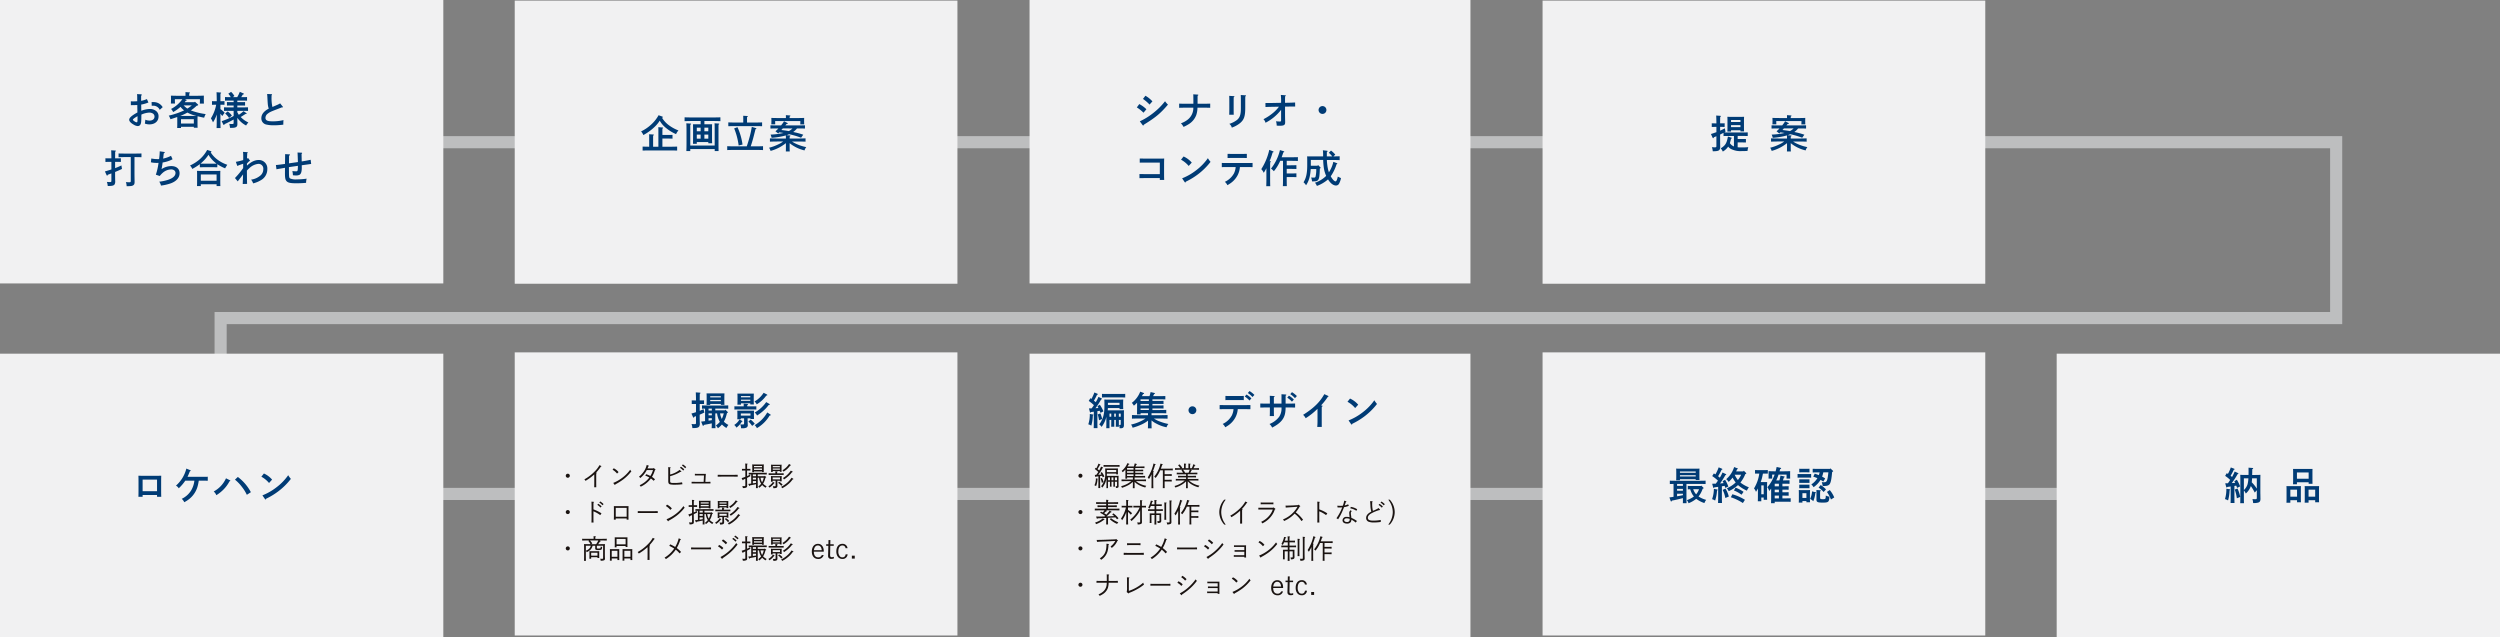 <svg xmlns="http://www.w3.org/2000/svg" width="1032" height="263" viewBox="0 0 1032 263">
  <rect x="0" y="0" width="1032" height="263" fill="#808080" stroke="none"/>
  <g id="グループ_250" data-name="グループ 250" transform="translate(-1597 -2404)">
    <path id="パス_822" data-name="パス 822" d="M1191.857,3527.708H324.491v-72.6h873.3v-72.6H238" transform="translate(1363.583 -919.813)" fill="none" stroke="#bdbebf" stroke-miterlimit="10" stroke-width="5"/>
    <path id="パス_1126" data-name="パス 1126" d="M0,0H183V117H0Z" transform="translate(1597 2404)" fill="#f1f1f2"/>
    <path id="パス_1127" data-name="パス 1127" d="M0,0H182.75V116.875H0Z" transform="translate(1809.479 2404.25)" fill="#f1f1f2"/>
    <path id="パス_1128" data-name="パス 1128" d="M0,0H182V117H0Z" transform="translate(2022 2404)" fill="#f1f1f2"/>
    <path id="パス_1129" data-name="パス 1129" d="M0,0H182.75V116.875H0Z" transform="translate(2233.771 2404.25)" fill="#f1f1f2"/>
    <path id="パス_1130" data-name="パス 1130" d="M0,0H183V117H0Z" transform="translate(2446 2550)" fill="#f1f1f2"/>
    <path id="パス_1131" data-name="パス 1131" d="M0,0H183V117H0Z" transform="translate(1597 2550)" fill="#f1f1f2"/>
    <path id="パス_1132" data-name="パス 1132" d="M0,0H182.75V116.875H0Z" transform="translate(1809.479 2549.458)" fill="#f1f1f2"/>
    <path id="パス_1133" data-name="パス 1133" d="M0,0H182V117H0Z" transform="translate(2022 2550)" fill="#f1f1f2"/>
    <path id="パス_1134" data-name="パス 1134" d="M0,0H182.75V116.875H0Z" transform="translate(2233.771 2549.458)" fill="#f1f1f2"/>
    <path id="パス_1135" data-name="パス 1135" d="M-25.5-10.592a10.248,10.248,0,0,1-2.384.72v-2.1c.192-.144.272-.256.272-.368,0-.128-.128-.208-.32-.224l-1.648-.08a9.637,9.637,0,0,1,.08,1.44c0,.688,0,1.168.016,1.5-.512.032-1.152.064-1.6.064-.272,0-.512,0-1.056-.032l.016,1.6c1.152-.016,2.048-.032,2.656-.064,0,.784.032,1.84.032,1.872,0,.416.016.688.016,1.2-2.336,1.264-3.392,2.208-3.392,3.008,0,.624.64,1.328,1.792,1.984a3.758,3.758,0,0,0,1.68.624c.96,0,1.424-.656,1.5-2.1.016-.448.048-1.056.064-2.64a9.169,9.169,0,0,1,3.36-.832,2.858,2.858,0,0,1,1.3.352,1.469,1.469,0,0,1,.752,1.344c0,.976-.8,1.616-2.032,1.616a4.509,4.509,0,0,1-1.76-.368,10.81,10.81,0,0,1-.192,1.6,5.394,5.394,0,0,0,1.872.336c2.288,0,3.776-1.3,3.776-3.28a2.659,2.659,0,0,0-.96-2.208,4,4,0,0,0-2.512-.88,10.45,10.45,0,0,0-3.648.752c0-.544-.016-1.392-.032-2.56a14.292,14.292,0,0,0,2.976-.864Zm-3.872,7.728c0,1.712-.032,1.856-.352,1.856a1.55,1.55,0,0,1-.752-.3c-.528-.32-.8-.576-.8-.768,0-.24.576-.688,1.568-1.264l.336-.192Zm10.384-4.384a4.321,4.321,0,0,0-3.84-2.1c-.544,0-.624-.016-.736-.016l.048,1.536c.256-.016.4-.016.56-.016a2.847,2.847,0,0,1,2.752,1.7Zm8.128-3.3A13.183,13.183,0,0,1-15.52-6.512a4.9,4.9,0,0,1,.848,1.28,15.967,15.967,0,0,0,3.056-2.16,6.943,6.943,0,0,0,1.248,1.3l.224.176A31.162,31.162,0,0,1-16.48-3.76a5.912,5.912,0,0,1,.7,1.488c1.1-.336,2.016-.64,2.8-.912.016.288.016.64.016.96V-.352c0,.784-.016,1.312-.048,1.7h1.584v-.5h5.3v.4H-4.56C-4.592.88-4.608.336-4.608-.416V-2.224c0-.448.016-.96.032-1.28.992.256,1.952.464,2.7.608a8.47,8.47,0,0,1,.64-1.5A27.54,27.54,0,0,1-7.344-5.9,21.489,21.489,0,0,0-4.928-7.856c.464-.08.592-.16.592-.32a.357.357,0,0,0-.16-.256L-5.7-9.52l-.192.224h-4c.144-.192.288-.4.448-.608.3-.048.384-.1.384-.192,0-.08-.08-.16-.208-.208l-.576-.24h6.224v.416c0,.368-.016.928-.048,1.392h1.7C-1.984-9.264-2-9.728-2-10.128V-10.8c0-.336,0-.64.016-1.216-.816.032-2.08.064-3.168.064h-2.88v-.928c.224-.128.3-.224.3-.32s-.1-.144-.288-.16l-1.568-.112c.016.24.016.736.016,1.024v.5h-2.848c-1.088,0-2.352-.032-3.168-.064.016.576.032.88.032,1.216v.624c0,.4-.016.88-.048,1.408h1.7c-.032-.464-.048-1.04-.048-1.408v-.368Zm-.912,6.928A23.125,23.125,0,0,0-9.52-4.624c.256-.128.512-.272.752-.4a12.642,12.642,0,0,0,2.64,1.1c.352.1.72.208,1.072.3Zm4.8-4.352a16.661,16.661,0,0,1-1.84,1.312,10.779,10.779,0,0,1-1.52-1.312ZM-6.128-.5h-5.3V-2.272h5.3ZM11.824-5.728H14.64c.464,0,1.136,0,1.6.032V-7.2c-.464.032-1.136.032-1.6.032H11.824v-.768h1.6c.464,0,1.136.016,1.6.032V-9.36c-.464.032-1.136.032-1.6.032h-1.6v-.624H14.24c.464,0,1.152,0,1.6.032v-1.5c-.448.016-1.136.032-1.6.032h-.816c.16-.24.352-.56.688-1.1.3-.032.432-.1.432-.208A.224.224,0,0,0,14.4-12.9l-1.552-.688a14,14,0,0,1-1.056,2.192H9.952l.672-.448a7.323,7.323,0,0,0-1.376-1.728L8.1-12.816A9.208,9.208,0,0,1,9.12-11.392H8.336c-.464,0-1.136-.016-1.6-.032v1.5c.464-.032,1.136-.032,1.6-.032H10.3v.624H9.136c-.48,0-1.152,0-1.6-.032V-7.9c.448-.016,1.12-.032,1.6-.032H10.3v.768H7.92c-.48,0-1.152,0-1.6-.032v1.5c.448-.032,1.12-.032,1.6-.032H10.3V-3.6A30.113,30.113,0,0,1,5.36-1.472L6.048-.08A.323.323,0,0,0,6.288.1c.1,0,.192-.112.288-.352C7.616-.72,9.04-1.456,10.3-2.144V-.928c0,.56-.08.624-.64.624A10.747,10.747,0,0,1,8.5-.352,8.131,8.131,0,0,1,8.8,1.3c1.552,0,2.064-.064,2.528-.352.4-.24.528-.592.528-1.376,0-.128-.016-.56-.016-.8-.016-.848,0-.992-.016-1.616.192.256.384.512.624.784A9.761,9.761,0,0,0,15.456.32a7.133,7.133,0,0,1,.928-1.264A9.85,9.85,0,0,1,13.216-3.2c.336-.176.576-.32.848-.5.88-.576,1.056-.688,1.2-.768h.144q.288,0,.288-.144a.248.248,0,0,0-.112-.16l-1.2-.816A16.278,16.278,0,0,1,12.448-4.1a7.039,7.039,0,0,1-.624-1.056ZM4.848-8.256h.4c.432,0,.944.016,1.28.032v-1.52c-.352.016-.928.032-1.28.032h-.4c0-2.56,0-2.624.016-3.12.208-.128.288-.224.288-.3,0-.1-.1-.144-.24-.16l-1.68-.128c.048.432.08,1.68.1,3.712h-.7c-.336,0-.912-.016-1.264-.032v1.52c.336-.016.848-.032,1.264-.032H3.1A16.377,16.377,0,0,1,.912-2.624,7.832,7.832,0,0,1,1.776-.976,13.3,13.3,0,0,0,3.328-4.24V-3.3c0,2.064-.016,3.632-.064,4.672H4.912C4.864.352,4.848-1.2,4.848-3.3V-4.56a10.6,10.6,0,0,1,.752.976L6.592-4.96A10.015,10.015,0,0,0,4.848-6.448ZM6.8-4.624a8.755,8.755,0,0,1,1.616,1.84L9.584-3.792A7.338,7.338,0,0,0,7.84-5.5Zm19.152-7.5c.144-.112.208-.208.208-.3a.237.237,0,0,0-.256-.192l-1.776-.08c.064.768.1,1.088.112,1.536.16,3.088.192,3.36.56,4.512-2,1.024-3.056,2.384-3.056,3.92A2.577,2.577,0,0,0,23.936-.048a11.784,11.784,0,0,0,2.832.272,27.773,27.773,0,0,0,4.048-.256A17.478,17.478,0,0,1,30.88-1.92a18.066,18.066,0,0,1-4.56.512c-2.1,0-2.88-.4-2.88-1.44a2.179,2.179,0,0,1,.944-1.728c.88-.672,1.168-.8,4.384-2.032.3-.112.784-.3,1.376-.544.416,0,.528-.032.528-.16,0-.048-.048-.112-.128-.208l-1.04-1.3a9.85,9.85,0,0,1-1.584.784c-.192.1-.736.32-1.616.7a17.455,17.455,0,0,1-.352-4.144ZM-30.624,13.36h.656c.608,0,1.648.032,2.224.048V11.856c-.544.032-1.584.048-2.224.048h-5.008c-.7,0-1.616-.016-2.224-.048v1.552c.656-.016,1.552-.048,2.224-.048h2.816v9.728c0,.592-.064.656-.656.656-.464,0-.752-.016-1.36-.064a4.909,4.909,0,0,1,.3,1.7c1.792-.016,2.24-.08,2.72-.384.416-.256.576-.624.576-1.408,0-.24-.016-.672-.016-1.008-.032-1.52-.032-2.16-.032-2.912Zm-9.536,5.1c-.816.272-1.7.544-2.672.816l.7,1.536c.064.128.128.192.224.192s.144-.064.208-.192l.08-.176c.512-.176.992-.368,1.456-.544v2.9c0,.608-.064.672-.672.672-.352,0-.656-.016-1.184-.064a6.346,6.346,0,0,1,.352,1.7c1.808-.016,2.448-.16,2.816-.656a2.49,2.49,0,0,0,.256-1.488c0-.24-.016-.72-.016-1.072-.016-1.216-.016-1.9-.016-2.5V19.5c1.008-.416,1.936-.816,2.832-1.248l-.224-1.456a26.6,26.6,0,0,1-2.608,1.12V15.328h1.1c.432,0,.928.016,1.28.032V13.84c-.368.016-.944.032-1.28.032h-1.1c.016-1.088.016-2.16.032-2.752.208-.128.288-.208.288-.3,0-.08-.1-.144-.24-.16l-1.712-.112c.048.4.08,1.52.1,3.328h-1.184c-.352,0-.928-.016-1.28-.032v1.52c.336-.016.848-.032,1.28-.032h1.184Zm19.952-7.488A24.409,24.409,0,0,1-20.448,14a.826.826,0,0,1-.032.176c-.192.016-.3.016-.512.016a13.785,13.785,0,0,1-2.688-.256l-.176,1.568a10.628,10.628,0,0,0,2.384.256c.176,0,.352,0,.768-.016a25.612,25.612,0,0,1-1.1,4.88l1.6.544A8.581,8.581,0,0,1-18.96,19.84a5.374,5.374,0,0,1,3.472-1.392c1.056,0,1.792.592,1.792,1.456,0,1.136-.944,2.064-2.784,2.736a17.518,17.518,0,0,1-3.936.864,4.357,4.357,0,0,1,.72,1.616,19.811,19.811,0,0,0,4.048-.928c2.32-.848,3.632-2.352,3.632-4.16,0-1.856-1.3-2.96-3.424-2.96a7.257,7.257,0,0,0-4.016,1.264c.176-.912.272-1.424.448-2.752a12.979,12.979,0,0,0,4.1-1.328l-.64-1.424A13.37,13.37,0,0,1-18.8,13.984c.048-.416.064-.48.256-2.16.32-.16.416-.24.416-.352a.272.272,0,0,0-.24-.24ZM3.568,16.3A18.473,18.473,0,0,0,6.784,18c.3-.544.544-.912.672-1.12l.224-.352a14.245,14.245,0,0,1-4.208-2.24,11.031,11.031,0,0,1-2.64-2.88c.224-.064.3-.128.3-.256s-.112-.224-.3-.288L-.624,10.4a14.085,14.085,0,0,1-3.024,3.824A17.022,17.022,0,0,1-7.7,16.832a4.768,4.768,0,0,1,.928,1.408,22.2,22.2,0,0,0,3.12-1.968v1.3c.464-.016,1.136-.032,1.6-.032H1.984c.464,0,1.136.016,1.584.032Zm-5.616-.224c-.448,0-.88-.016-1.328-.016a9.388,9.388,0,0,0,.736-.656A15.5,15.5,0,0,0-.064,12.4a11.509,11.509,0,0,0,2.528,3.024c.272.24.528.448.768.64-.416,0-.832.016-1.248.016Zm-1.2,8.5H3.264v.736H4.832c-.032-.368-.048-.912-.048-1.664v-3.2c0-.5.016-1.12.048-1.408-.56.016-1.056.032-1.76.032H-3.056c-.72,0-1.216-.016-1.776-.032.032.288.048.912.048,1.408v3.168c0,.8-.016,1.328-.048,1.712h1.584ZM3.264,23.12H-3.248V20.528H3.264Zm12.528-7.088c.32-.368.512-.56.9-.96.256-.048.352-.112.352-.224a.467.467,0,0,0-.128-.224l-.688-.944a1.906,1.906,0,0,1-.4.352v-.24c0-.272.016-.64.1-2.08.16-.1.208-.16.208-.224,0-.1-.08-.144-.208-.16L14.16,11.2a10.645,10.645,0,0,1,.1,1.5V13.92c0,.208-.016.576-.016.672a26.313,26.313,0,0,1-3.024.72l.592,1.7c.784-.336,1.36-.544,2.432-.9,0,.96-.016,1.584-.016,1.792A33.348,33.348,0,0,1,10.848,22L12,23.392c.192-.272.288-.4.656-.864.56-.7,1.392-1.808,1.536-2.032-.08,2.288-.128,3.616-.144,3.968l1.808-.048c-.032-1.024-.048-1.328-.08-5.488a10.7,10.7,0,0,1,.928-.912,6.231,6.231,0,0,1,3.84-1.872,1.979,1.979,0,0,1,2,2.24,3.334,3.334,0,0,1-1.072,2.48A7.586,7.586,0,0,1,17.5,22.672a4.644,4.644,0,0,1,.848,1.536,11.527,11.527,0,0,0,3.184-1.3,5.116,5.116,0,0,0,2.672-4.576,3.489,3.489,0,0,0-3.5-3.776c-1.632,0-3.168.72-4.912,2.336Zm15.776-3.9c-.016.832-.016.976-.032,2.144-.016.784-.032,1.328-.032,1.52v.384c-2.368.32-2.688.368-3.76.448l.24,1.76c.928-.176,1.072-.192,1.728-.3,1.04-.176,1.12-.192,1.584-.272.1-.016.128-.016.208-.032l-.016,1.872c-.016,2.24.128,2.96.576,3.536.576.736,1.6.976,4.048.976,1.456,0,2.544-.048,4.1-.176a7.175,7.175,0,0,1,.224-1.728,30.583,30.583,0,0,1-4.032.3,5.985,5.985,0,0,1-2.816-.4c-.384-.3-.432-.544-.448-2.816L33.12,17.5c2.448-.352,3.68-.528,3.712-.528-.048,2.144-.08,2.256-.816,2.256a11.629,11.629,0,0,1-1.472-.112,8.849,8.849,0,0,1,.224,1.744,11.7,11.7,0,0,0,1.376.08,3.112,3.112,0,0,0,1.328-.256c.656-.352.96-1.3.96-2.976,0-.048,0-.368-.016-.976,2.416-.336,3.36-.464,3.888-.544L42.1,14.464c-1.6.352-2.016.416-3.7.688-.016-.832-.016-1.024-.016-1.12-.032-1.168-.032-1.392-.048-2.016.176-.112.24-.192.24-.272a.231.231,0,0,0-.24-.208l-1.664-.064c.064.832.08,1.44.16,3.936-.16.032-.784.112-3.68.528.016-1.68.032-2.736.032-3.168.272-.112.384-.224.384-.336,0-.128-.112-.192-.336-.208Z" transform="translate(1683.143 2455.49)" fill="#003b75"/>
    <path id="パス_1136" data-name="パス 1136" d="M-27.008-.576h-2.176V-5.152c.224-.128.32-.224.32-.32,0-.08-.112-.144-.288-.16l-1.68-.1c.032.544.032.736.032,1.472v3.68c-.9-.016-2.032-.032-2.72-.064V1.008c.864-.032,2.3-.048,3.184-.048h7.888c.976,0,2.336.016,3.184.048V-.64c-.816.032-2.176.064-3.184.064h-2.9V-3.952h2.272c.528,0,1.424.016,1.9.048V-5.472c-.48.016-1.3.032-1.9.032h-2.272V-8.048c.208-.128.3-.224.3-.32s-.112-.144-.288-.16L-27.04-8.64c.032.56.032.752.032,1.488Zm.08-13.008a14.713,14.713,0,0,1-3.04,3.84A17.029,17.029,0,0,1-34.144-6.9a5.941,5.941,0,0,1,.944,1.5,20.726,20.726,0,0,0,4.368-3.12,13.151,13.151,0,0,0,2.384-2.816A10.064,10.064,0,0,0-23.824-8.3,16.582,16.582,0,0,0-19.7-5.776,4.939,4.939,0,0,1-18.72-7.3a16,16,0,0,1-4.272-2.4A10.85,10.85,0,0,1-25.52-12.56c.384-.1.384-.112.384-.24,0-.1-.1-.176-.32-.256ZM-11.152-2.5H-6.4v.48h1.584c-.032-.592-.048-1.536-.048-2.8v-2.5c0-1.456,0-2.016.048-2.544-.432.016-.816.016-1.36.016h-1.84v-1.344h3.424c.976,0,2.336.032,3.184.064v-1.6c-.816.048-2.176.064-3.184.064h-8.416c-.912,0-2.352-.016-3.184-.064v1.6c.864-.032,2.3-.064,3.184-.064h3.44V-9.84H-11.36c-.56,0-.944,0-1.36-.016.016.5.032,1.568.032,2.544v2.72c0,1.232-.016,2.176-.032,2.816h1.568Zm0-1.392v-1.68h1.584v1.68Zm4.752,0H-8.016v-1.68H-6.4Zm0-3.072H-8.016V-8.448H-6.4ZM-9.568-8.448V-6.96h-1.584V-8.448ZM-3.76.384V1.2h1.6c-.016-.7-.032-1.84-.032-3.28V-6.928c0-2.016,0-2.3.016-2.752.224-.128.3-.224.3-.3,0-.1-.1-.144-.256-.16l-1.7-.112c.048.5.064,1.5.064,3.328v5.84H-13.84v-5.84c0-1.984,0-2.3.016-2.752.224-.128.32-.224.32-.3,0-.1-.112-.144-.272-.16l-1.7-.112c.048.5.08,1.5.08,3.328V-2.08c0,1.472-.032,2.576-.064,3.28h1.616V.384ZM4.592-.736C3.68-.736,2.24-.752,1.408-.8V.8C2.272.768,3.712.736,4.592.736h8.416c.976,0,2.336.032,3.184.064V-.8c-.816.048-2.176.064-3.184.064H11.1c.7-2.064.976-3.056,1.984-7.072.336-.144.368-.176.368-.288,0-.064-.064-.128-.176-.16l-1.728-.512a38.5,38.5,0,0,1-.88,4.112c-.448,1.648-.832,2.88-1.2,3.92Zm3.44-9.824H5.04c-.928,0-2.368-.032-3.184-.064V-9.04c.864-.032,2.3-.048,3.184-.048h7.568c.976,0,2.336.016,3.2.048v-1.584c-.816.032-2.192.064-3.2.064H9.584v-2.208c.224-.128.32-.224.32-.32s-.112-.16-.288-.176L8-13.36c.032.56.032.752.032,1.488ZM4.272-8.144A28.267,28.267,0,0,1,6.128-1.1l1.6-.368a25.779,25.779,0,0,0-2.08-7.184ZM22.224-3.968c-.912,0-2.368-.032-3.184-.064v1.36c.864-.032,2.3-.064,3.184-.064h2.24A9.292,9.292,0,0,1,22.48-1.552,18.362,18.362,0,0,1,18.688-.16,4.614,4.614,0,0,1,19.3,1.152a17.351,17.351,0,0,0,6.336-3.216V-.976c0,1.024,0,1.776-.032,2.352h1.616c-.032-.464-.048-1.232-.048-2.352V-2.064A11.627,11.627,0,0,0,28.976-.8,14.937,14.937,0,0,0,33.328.944a3.478,3.478,0,0,1,.72-1.36,18.3,18.3,0,0,1-4.272-1.392,10.04,10.04,0,0,1-1.632-.928H30.56c.976,0,2.336.032,3.184.064v-1.36c-.816.032-2.176.064-3.184.064H27.184v-.8c.224-.128.32-.224.32-.32,0-.08-.1-.144-.272-.16l-1.376-.08a9.186,9.186,0,0,0,1.1-.416A31.869,31.869,0,0,1,31.9-4.288l.9-1.248a28.8,28.8,0,0,0-4.016-1.088l-.144-.032a8.128,8.128,0,0,0,1.584-1.472h.08c.976,0,2.352.016,3.2.048V-9.424c-.816.032-2.192.048-3.2.048H25.392c.16-.176.32-.368.5-.576.384-.032.5-.1.5-.224a.228.228,0,0,0-.144-.208l-1.408-.7a6.048,6.048,0,0,1-.416.688c-.256.352-.512.688-.784,1.024H22.448c-.928,0-2.368-.016-3.2-.048V-8.08c.864-.032,2.3-.048,3.2-.048h.08A10.489,10.489,0,0,1,21.312-6.96l1.136.912c.144-.144.288-.3.432-.464.592.064,1.168.144,1.744.256a29.406,29.406,0,0,1-5.328.672,6.121,6.121,0,0,1,.432,1.328A28.377,28.377,0,0,0,25.6-5.248c.032.432.032.848.032,1.28Zm6.128-4.16a6.4,6.4,0,0,1-1.5,1.1c-1.024-.192-2.064-.32-3.1-.448.208-.224.4-.432.592-.656Zm-2.72-4.288H22.784c-1.088,0-2.352-.016-3.168-.064.016.432.032.688.032.944v.592c0,.352-.016.736-.048,1.136h1.632c-.016-.352-.032-.816-.032-1.136v-.224H31.6v.224c0,.32-.016.784-.048,1.136H33.2c-.032-.4-.048-.784-.048-1.136v-.592c0-.256,0-.512.032-.944-.832.048-2.08.064-3.184.064H27.168v-.608c.224-.128.32-.224.32-.32,0-.08-.112-.144-.3-.16l-1.568-.112c.016.24.016.592.016,1.04Z" transform="translate(1895.788 2465.147)" fill="#003b75"/>
    <path id="パス_1137" data-name="パス 1137" d="M-41.44-7.152A15.487,15.487,0,0,1-38.688-4.96l1.2-1.424a11.525,11.525,0,0,0-2.944-2.144ZM-39.088.112A.449.449,0,0,0-38.8.32c.112,0,.192-.112.256-.336,4.992-3.1,6.8-4.608,9.952-8.288a8.774,8.774,0,0,1-1.2-1.392,27.807,27.807,0,0,1-4.8,4.8,27.168,27.168,0,0,1-5.616,3.488Zm.176-10.768a15.627,15.627,0,0,1,2.72,2.336l1.184-1.328a11.844,11.844,0,0,0-2.88-2.32ZM-13.376-7.04c.608,0,1.632.016,2.224.048V-8.72c-.544.032-1.584.048-2.224.048h-2.992v-1.472c0-1.12,0-1.52.016-1.824.24-.16.3-.208.3-.3,0-.112-.1-.16-.272-.176l-1.824-.112c.032.432.048,1.168.048,2.416v1.472h-3.632c-.72,0-1.632-.016-2.24-.048v1.728c.656-.032,1.552-.048,2.24-.048h3.616a6.1,6.1,0,0,1-2.3,4.912A9.75,9.75,0,0,1-23.232-.592,6.475,6.475,0,0,1-22.16.9,16.439,16.439,0,0,0-20.224-.112a7.54,7.54,0,0,0,3.312-3.872,9.817,9.817,0,0,0,.5-3.056ZM3.312-9.872c0-1.024,0-1.344.032-1.808.208-.144.272-.224.272-.3,0-.112-.1-.16-.272-.176l-1.888-.112c.032.448.048,1.184.048,2.4v3.12c0,2.56-.416,3.792-1.616,4.784a9.928,9.928,0,0,1-3.152,1.6A2.781,2.781,0,0,1-2.24,1.2,11.566,11.566,0,0,0,1.184-.688C2.816-2.048,3.312-3.52,3.312-6.912ZM-3.312-11.92c.032.448.048,1.136.048,2.4v3.056c0,1.056-.016,1.792-.048,2.336H-1.44c-.016-.512-.032-1.216-.032-2.336V-9.52c0-.768.016-1.344.016-1.808.24-.16.3-.224.3-.32s-.1-.144-.272-.16ZM14.176-8.976H11.648l.016,1.664c1.056-.048,1.808-.064,2.528-.08l3.04-.048a14.68,14.68,0,0,1-2.048,2.224,20.553,20.553,0,0,1-4.352,2.928A3.193,3.193,0,0,1,11.68-.816a19.325,19.325,0,0,0,6.432-5.328v4.192c0,.544-.08.624-.56.624a10.942,10.942,0,0,1-1.536-.112A6.57,6.57,0,0,1,16.3.384c.608.016.928.032,1.28.032,1.04,0,1.536-.1,1.872-.4.272-.224.336-.48.336-1.152,0-.144,0-.288-.016-.9-.016-.672-.032-1.792-.032-2.3V-7.472L21.392-7.5H23.92L23.9-9.184c-1.04.048-1.616.08-2.528.1l-1.632.032v-1.072c0-.88.016-1.024.032-1.584.208-.128.288-.208.288-.3s-.08-.144-.224-.16L18-12.3a26.186,26.186,0,0,1,.112,3.248ZM35.2-7.7A1.612,1.612,0,0,0,33.584-6.08,1.612,1.612,0,0,0,35.2-4.464,1.612,1.612,0,0,0,36.816-6.08,1.612,1.612,0,0,0,35.2-7.7Zm-67.152,28.08h-6.48c-.624,0-1.44-.016-1.92-.032v1.712c.48-.016,1.392-.032,1.92-.032h6.48v.752h1.808c-.032-.608-.048-1.536-.048-2.816V16.5c0-1.616.032-2.032.048-2.544-.4.016-.816.016-1.36.016H-38.32c-.656,0-1.44-.016-1.92-.032v1.712c.528-.016,1.376-.032,1.92-.032h6.368Zm8.752-5.952a10.877,10.877,0,0,1,3.168,2.592l1.264-1.392A9.7,9.7,0,0,0-22.144,13.1Zm1.488,9.216a.413.413,0,0,0,.272.192c.112,0,.176-.112.24-.336a29.226,29.226,0,0,0,5.024-3.056,27.491,27.491,0,0,0,5.168-5.12,9.243,9.243,0,0,1-1.1-1.52,22.537,22.537,0,0,1-5.024,5.136,23.3,23.3,0,0,1-5.616,3.184ZM4.112,17.472c.608,0,1.648.016,2.224.032V15.776c-.544.016-1.584.032-2.224.032h-8.24c-.72,0-1.632-.016-2.24-.032V17.5c.656-.016,1.552-.032,2.24-.032H-.64a7.153,7.153,0,0,1-.7,2.608,8.208,8.208,0,0,1-3.776,3.5A3.718,3.718,0,0,1-4.064,24.96a16.015,16.015,0,0,0,1.488-.944A9.186,9.186,0,0,0,.208,20.752a8.624,8.624,0,0,0,.9-3.28Zm-.144-5.456c-.448.016-1.12.032-1.6.032H-2.384c-.464,0-1.136-.016-1.6-.032v1.728c.464-.016,1.136-.032,1.6-.032H2.368c.48,0,1.152.016,1.6.032ZM20.432,14.9H22.5c.768,0,1.856.032,2.544.048V13.376c-.688.032-1.776.048-2.544.048h-4.16c.224-.592.448-1.264.7-2.016.32-.1.368-.128.368-.24s-.1-.192-.336-.272l-1.44-.432a19.378,19.378,0,0,1-3.68,7.648A6.455,6.455,0,0,1,15.12,19.2a17.163,17.163,0,0,0,2.624-4.3H18.9v7.168c0,1.472-.016,2.56-.064,3.28H20.48c-.032-.72-.048-1.808-.048-3.28V21.6h1.456c.768,0,1.856.016,2.544.048V20.064c-.688.032-1.776.064-2.544.064H20.432v-1.9h1.456c.768,0,1.856.016,2.544.048V16.7c-.688.016-1.776.048-2.544.048H20.432Zm-8.384,7.2c0,1.472-.032,2.56-.064,3.28h1.648c-.032-.7-.048-1.84-.048-3.28V18.288c0-1.168,0-1.936.016-2.736.224-.128.3-.224.3-.32,0-.08-.1-.144-.256-.16l-.288-.016a26.236,26.236,0,0,0,1.248-3.6c.336-.112.384-.144.384-.272,0-.1-.08-.176-.224-.224l-1.536-.592a24.414,24.414,0,0,1-3.3,7.968,5.026,5.026,0,0,1,1.024,1.52,21.18,21.18,0,0,0,1.088-1.9Zm22.128-4.08c.16-.032.256-.128.256-.24,0-.064,0-.08-.128-.208l-.928-.928-.256.288H30.384V14.544h5.1a25.794,25.794,0,0,0,.368,3.856,13.141,13.141,0,0,0,.864,2.72,12.071,12.071,0,0,1-4.608,2.816,6.053,6.053,0,0,1,.784,1.328,14.727,14.727,0,0,0,4.592-2.7c1.008,1.632,2.176,2.528,3.3,2.528a1.428,1.428,0,0,0,1.328-.912,7.5,7.5,0,0,0,.72-2.16,12.625,12.625,0,0,1-1.312-.624c-.288,1.36-.576,1.984-.928,1.984-.528,0-1.312-.88-1.984-2.1a18.444,18.444,0,0,0,2.4-4.976c.208-.064.3-.144.3-.256,0-.08-.064-.144-.208-.192l-1.424-.544a12.9,12.9,0,0,1-1.824,4.32c-.128-.352-.24-.736-.336-1.1a23.114,23.114,0,0,1-.512-3.984h2.08c.928,0,2.368.032,3.2.064v-1.6c-.672.032-1.68.048-2.576.064l.768-.752a11.538,11.538,0,0,0-1.76-1.664l-.9.912a11.915,11.915,0,0,1,1.424,1.5H36.992c0-1.024,0-1.392.016-1.84.24-.128.32-.208.32-.32,0-.1-.08-.16-.256-.176l-1.712-.192a14.748,14.748,0,0,1,.1,1.984v.544H30.608c-.688,0-1.216,0-1.76-.016.032.288.048.912.048,1.408v2.272c0,3.264-.432,5.264-1.52,7.024a5.235,5.235,0,0,1,1.04,1.232A10.278,10.278,0,0,0,29.968,21.2a20,20,0,0,0,.368-2.912h2.288a12.82,12.82,0,0,1-.256,2.992c-.128.448-.256.544-.8.544-.224,0-.688-.016-1.056-.032a5.837,5.837,0,0,1,.368,1.6c1.68,0,2.032-.08,2.432-.5.528-.528.736-1.776.784-4.864Z" transform="translate(2107.725 2455.49)" fill="#003b75"/>
    <path id="パス_1138" data-name="パス 1138" d="M-8.936-2.352h2.144l1.264.016v-1.44l-1.264.016H-8.936V-5.024H-6.36c.464,0,1.136.016,1.584.032V-6.5c-.448.016-1.12.032-1.584.032h-6.816c-.368,0-.864-.016-1.28-.016.16-.1.32-.176.5-.272l-.272-1.424c-.688.368-1.312.688-1.952.976V-8.768h.592c.432,0,.928.016,1.28.032v-1.52c-.368.016-.944.032-1.28.032h-.592c0-1.056.016-2.08.032-2.656.208-.128.288-.208.288-.3,0-.08-.1-.144-.24-.16l-1.712-.112c.048.4.08,1.488.1,3.232h-.64c-.352,0-.928-.016-1.28-.032v1.52c.336-.016.848-.032,1.28-.032h.64v2.176c-.656.24-1.376.48-2.256.768l.7,1.536c.064.128.128.176.224.176s.16-.048.208-.176l.08-.192c.368-.16.72-.3,1.04-.432v3.9c0,.608-.064.672-.672.672-.352,0-.656-.016-1.184-.064a6.346,6.346,0,0,1,.352,1.7c1.808-.016,2.448-.16,2.816-.656a2.49,2.49,0,0,0,.256-1.488c0-.192-.016-.416-.016-.9-.016-1.024-.016-2.08-.016-2.672v-1.2c.464-.224.944-.448,1.408-.7v1.328c.464-.016,1.136-.032,1.6-.032h2.7V-.688a3.788,3.788,0,0,1-1.68-1.36,17.864,17.864,0,0,0,.464-1.84c.288-.112.336-.144.336-.256,0-.1-.048-.128-.288-.208l-1.312-.432c-.528,2.832-1.008,3.616-2.992,4.9a3.674,3.674,0,0,1,.864,1.312A6.654,6.654,0,0,0-12.856-.624a3.9,3.9,0,0,0,1.136.96,8.547,8.547,0,0,0,4.56.88c1.008,0,1.6-.016,2.288-.064A8.325,8.325,0,0,1-4.552-.4c-.912.08-1.7.112-2.688.112-.64,0-1.2-.016-1.7-.064ZM-7.784-7.36V-6.9h1.5c-.032-.368-.048-.912-.048-1.664v-2.96c0-.512.032-1.12.048-1.408-.352.016-.688.016-1.152.016H-12.04c-.464,0-.8,0-1.152-.016.032.288.048.9.048,1.408v2.96c0,.784-.016,1.312-.048,1.7h1.52v-.5Zm0-1.312h-3.888V-9.5h3.888Zm0-2.1h-3.888V-11.6h3.888Zm15.808,6.8c-.912,0-2.368-.032-3.184-.064v1.36c.864-.032,2.3-.064,3.184-.064h2.24A9.292,9.292,0,0,1,8.28-1.552,18.362,18.362,0,0,1,4.488-.16,4.614,4.614,0,0,1,5.1,1.152a17.351,17.351,0,0,0,6.336-3.216V-.976c0,1.024,0,1.776-.032,2.352h1.616c-.032-.464-.048-1.232-.048-2.352V-2.064A11.627,11.627,0,0,0,14.776-.8,14.937,14.937,0,0,0,19.128.944a3.478,3.478,0,0,1,.72-1.36,18.3,18.3,0,0,1-4.272-1.392,10.039,10.039,0,0,1-1.632-.928H16.36c.976,0,2.336.032,3.184.064v-1.36c-.816.032-2.176.064-3.184.064H12.984v-.8c.224-.128.32-.224.32-.32,0-.08-.1-.144-.272-.16l-1.376-.08a9.186,9.186,0,0,0,1.1-.416A31.869,31.869,0,0,1,17.7-4.288l.9-1.248a28.8,28.8,0,0,0-4.016-1.088l-.144-.032a8.128,8.128,0,0,0,1.584-1.472h.08c.976,0,2.352.016,3.2.048V-9.424c-.816.032-2.192.048-3.2.048H11.192c.16-.176.32-.368.5-.576.384-.032.5-.1.5-.224a.228.228,0,0,0-.144-.208l-1.408-.7a6.049,6.049,0,0,1-.416.688c-.256.352-.512.688-.784,1.024H8.248c-.928,0-2.368-.016-3.2-.048V-8.08c.864-.032,2.3-.048,3.2-.048h.08A10.489,10.489,0,0,1,7.112-6.96l1.136.912c.144-.144.288-.3.432-.464.592.064,1.168.144,1.744.256A29.406,29.406,0,0,1,5.1-5.584a6.121,6.121,0,0,1,.432,1.328A28.377,28.377,0,0,0,11.4-5.248c.032.432.032.848.032,1.28Zm6.128-4.16a6.4,6.4,0,0,1-1.5,1.1c-1.024-.192-2.064-.32-3.1-.448.208-.224.4-.432.592-.656Zm-2.72-4.288H8.584c-1.088,0-2.352-.016-3.168-.064.016.432.032.688.032.944v.592c0,.352-.016.736-.048,1.136H7.032C7.016-10.16,7-10.624,7-10.944v-.224H17.4v.224c0,.32-.016.784-.048,1.136H19c-.032-.4-.048-.784-.048-1.136v-.592c0-.256,0-.512.032-.944-.832.048-2.08.064-3.184.064H12.968v-.608c.224-.128.32-.224.32-.32,0-.08-.112-.144-.3-.16l-1.568-.112c.016.24.016.592.016,1.04Z" transform="translate(2323.244 2465.147)" fill="#003b75"/>
    <path id="パス_1139" data-name="パス 1139" d="M-2.352-6.3l-.224.272H-6.512v-.72h2.784c.736,0,1.872.032,2.56.048V-8.08c-.688.032-1.824.048-2.56.048H-9.456c-.832,0-1.872-.016-2.544-.048V-6.7c.352-.016.8-.016,1.264-.032v5.152c-.48.064-1.024.128-1.616.192l.624,1.568a.278.278,0,0,0,.24.176c.1,0,.16-.064.208-.192l.08-.192C-9.584-.32-8.864-.464-7.952-.656c-.016.8-.032,1.472-.064,2h1.584C-6.48.3-6.512-1.28-6.512-3.344v-1.44h.736a9.061,9.061,0,0,0,1.152,3.5A9.5,9.5,0,0,1-6.256.224,4.526,4.526,0,0,1-5.44,1.36,9.357,9.357,0,0,0-3.776-.192,9.353,9.353,0,0,0-1.92,1.248,5.208,5.208,0,0,1-1.088-.016,7.355,7.355,0,0,1-2.976-1.36a10.1,10.1,0,0,0,.7-1.52c.24-.656.416-1.344.592-2.032.256-.064.352-.144.352-.288,0-.1-.048-.16-.16-.272Zm-.656,1.52a11.967,11.967,0,0,1-.816,2.3,7.873,7.873,0,0,1-.72-2.3ZM-7.936-6.752v.784H-9.3v-.784Zm0,1.984v.8H-9.3v-.8Zm0,1.984v.8c-.448.08-.912.144-1.36.208V-2.784Zm3.712-5.9V-8.3h1.5c-.032-.368-.048-.912-.048-1.664v-1.664c0-.512.032-1.12.048-1.408-.352.016-.688.016-1.152.016H-8.96c-.48,0-.8,0-1.168-.016.032.288.048.9.048,1.408v1.664c0,.784-.016,1.328-.048,1.7h1.52v-.416Zm0-1.136H-8.608v-.5h4.384Zm0-1.552H-8.608v-.512h4.384ZM-14.48-5.28c-.608.208-1.248.384-1.888.56l.688,1.52a.251.251,0,0,0,.224.176c.1,0,.144-.064.208-.192l.08-.176c.24-.08.464-.16.688-.256v2.64c0,.608-.064.672-.656.672A11.809,11.809,0,0,1-16.32-.4a7.037,7.037,0,0,1,.352,1.7c1.808-.016,2.432-.16,2.8-.656A2.29,2.29,0,0,0-12.9-.672c0-.256-.032-.848-.032-1.1-.032-1.456-.016-1.856-.016-2.48.608-.256,1.232-.544,1.936-.88L-11.36-6.5q-.744.336-1.584.672V-8.656h.512c.432,0,.928,0,1.28.016v-1.52c-.368.016-.944.032-1.28.032h-.512c.016-1.088.016-2.16.032-2.752.208-.128.288-.208.288-.3,0-.08-.1-.144-.224-.16l-1.728-.112c.048.4.08,1.52.1,3.328h-.48c-.336,0-.928-.016-1.28-.032v1.52c.336-.016.848-.016,1.28-.016h.48ZM6.832-2.736H8.016v.288H9.472C9.456-2.736,9.44-3.36,9.44-3.76V-4.5c0-.512.016-1.12.032-1.408-.56.016-1.04.016-1.76.016H4.32c-.7,0-1.2,0-1.76-.016.032.288.048.9.048,1.408v.624c0,.608-.016,1.168-.048,1.52H4.032v-.384H5.376V-.864c0,.576-.08.672-.608.672a7.123,7.123,0,0,1-.976-.064,4.642,4.642,0,0,1,.336,1.632h.608a3.746,3.746,0,0,0,1.616-.288A1.1,1.1,0,0,0,6.9-.048,1.815,1.815,0,0,0,6.88-.272c-.016-.56-.048-1.408-.048-1.7ZM8.016-3.872H4.032v-.88H8.016ZM4.08-8.928H7.936v.464H9.408c-.032-.368-.048-.912-.048-1.664v-1.424c0-.512.016-1.12.048-1.408-.56.016-1.056.016-1.76.016H4.384c-.72,0-1.216,0-1.776-.016.032.288.048.9.048,1.408v1.472c0,.768-.016,1.312-.048,1.7H4.08ZM7.936-9.952H4.08v-.48H7.936Zm0-1.456H4.08v-.512H7.936ZM6.688-7.68v-.512c.24-.128.32-.224.32-.32s-.1-.144-.3-.16L5.2-8.784c.016.224.016.576.016,1.024v.08H2.976c-.464,0-1.136,0-1.6-.032v1.344c.464-.016,1.136-.032,1.6-.032H8.832c.48,0,1.152.016,1.6.032V-7.712c-.448.032-1.12.032-1.6.032ZM3.456-2.256A6.1,6.1,0,0,1,1.3,0a3.34,3.34,0,0,1,.912,1.1A8.565,8.565,0,0,0,4.416-1.312l.144-.032a.212.212,0,0,0,.128-.176c0-.08-.032-.112-.128-.16Zm3.7.864A8.652,8.652,0,0,1,8.688.4L9.776-.512a8.142,8.142,0,0,0-1.712-1.7ZM14.5-9.44A14.421,14.421,0,0,1,9.744-5.12a3.218,3.218,0,0,1,.976,1.232,18.911,18.911,0,0,0,2.72-2.064A14.7,14.7,0,0,0,15.52-8.24c.32-.016.448-.08.448-.224,0-.1-.048-.16-.24-.272ZM13.44-13.28a10.981,10.981,0,0,1-3.76,3.6,3.456,3.456,0,0,1,.912,1.168,12.889,12.889,0,0,0,3.952-3.632c.288,0,.416-.064.416-.192a.334.334,0,0,0-.224-.288Zm1.5,8.112A14.142,14.142,0,0,1,9.76.064a4.547,4.547,0,0,1,.912,1.248,14.843,14.843,0,0,0,5.248-5.2c.352-.016.448-.08.448-.224,0-.1-.032-.144-.176-.24Z" transform="translate(1898.785 2579.424)" fill="#003b75"/>
    <path id="パス_1140" data-name="パス 1140" d="M-28.768-2.016h5.952v.752h1.744c-.032-.608-.048-1.472-.048-2.8V-7.44c0-.96.016-2.032.048-2.544-.432.016-.816.032-1.36.032h-6.72c-.544,0-.928-.016-1.36-.032.032.512.048,1.04.048,2.544v3.376c0,1.264-.016,2.208-.048,2.8h1.744Zm0-1.568v-4.8h5.952v4.8ZM-10.24-9.52c.256-.528.56-1.216.976-2.288.288-.112.352-.144.352-.256,0-.1-.048-.144-.224-.208l-1.584-.656a13.636,13.636,0,0,1-4.288,7.04,3.033,3.033,0,0,1,1.152,1.1,17.626,17.626,0,0,0,2.7-3.152h3.76a10.331,10.331,0,0,1-1.3,3.968A9.181,9.181,0,0,1-12.624-.432,3.747,3.747,0,0,1-11.584.96,11.9,11.9,0,0,0-9.36-.5,10.168,10.168,0,0,0-5.968-5.984c.1-.336.224-.992.384-1.952H-3.76c.576,0,1.376.016,1.888.032V-9.552c-.5.016-1.232.032-1.888.032Zm15.888.608A11.486,11.486,0,0,1,.576-3.472,3.9,3.9,0,0,1,1.664-1.936a16.141,16.141,0,0,0,2.9-2.288A14.11,14.11,0,0,0,7.1-7.68c.224-.048.336-.128.336-.224a.2.2,0,0,0-.128-.176Zm3.7.56A16.478,16.478,0,0,1,12.3-5.264,16.731,16.731,0,0,1,14.256-2.1L15.92-3.184a19.132,19.132,0,0,0-5.376-6.288Zm10.9-1.216a10.877,10.877,0,0,1,3.168,2.592l1.264-1.392A9.7,9.7,0,0,0,21.3-10.9ZM21.728-.352A.413.413,0,0,0,22-.16c.112,0,.176-.112.24-.336a29.226,29.226,0,0,0,5.024-3.056,27.491,27.491,0,0,0,5.168-5.12,9.243,9.243,0,0,1-1.1-1.52A22.537,22.537,0,0,1,26.3-5.056a23.3,23.3,0,0,1-5.616,3.184Z" transform="translate(1684.641 2610.355)" fill="#003b75"/>
    <path id="パス_1141" data-name="パス 1141" d="M-47.584-2.08h.784V-.656c0,.608-.032.656-.384.656h-.288a4.354,4.354,0,0,1,.192,1.376h.368c1.088,0,1.44-.336,1.44-1.376V-1.056c0-.176-.016-.576-.016-.9v-2.7c0-.512.016-1.12.048-1.408-.56.016-1.056.016-1.76.016h-4.976c.032-.3.064-.624.08-.928h4.8v.432h1.536c-.016-.32-.048-.992-.048-1.552v-.992c0-.512.032-1.1.048-1.408-.56.016-1.04.016-1.76.016h-4.3c-.72,0-1.2,0-1.76-.016.016.288.048.912.048,1.408v1.264c0,3.44-.576,5.456-2.16,7.616A3.508,3.508,0,0,1-54.7.8a10.9,10.9,0,0,0,1.968-4.16V-.384c0,.8-.016,1.328-.048,1.712h1.344V-2.08h.736v.48c0,1.024-.016,1.776-.048,2.336h1.3c-.016-.48-.032-1.3-.032-2.336v-.48h.672v.48c0,1.024,0,1.776-.032,2.336h1.3c-.032-.48-.032-1.3-.032-2.336Zm0-1.328v-1.28h.784v1.28Zm-1.232,0h-.672v-1.28h.672Zm-1.888,0h-.736v-1.28h.736ZM-47.3-8.256H-52.08v-.9H-47.3ZM-59.52-5.328A.27.27,0,0,0-59.3-5.1c.08,0,.144-.064.272-.224.352-.048.736-.1,1.12-.16v3.5c0,1.472-.016,2.576-.048,3.28h1.568c-.032-.7-.048-1.808-.048-3.28V-5.7l.944-.144.336.848,1.216-.624a13.938,13.938,0,0,0-1.488-2.736l-.992.64a6.461,6.461,0,0,1,.416.72c-.4.032-.816.048-1.216.08a28.18,28.18,0,0,0,2.32-3.6c.24-.048.352-.128.352-.224a.3.3,0,0,0-.16-.24L-56-11.6a14.8,14.8,0,0,1-1.1,2.192q-.36-.312-.768-.624a23.06,23.06,0,0,0,1.28-2.416c.24-.048.336-.112.336-.208a.271.271,0,0,0-.144-.224l-1.28-.528a18.68,18.68,0,0,1-1.2,2.656c-.144-.1-.288-.192-.448-.288l-.688,1.12a17.182,17.182,0,0,1,2.144,1.744c-.288.448-.608.88-.928,1.328-.336,0-.72.016-1.12.016Zm14.576-7.5c-.56.016-1.6.032-2.24.032H-52.32c-.7,0-1.616-.016-2.224-.032v1.5c.656-.032,1.552-.048,2.224-.048h5.136c.608,0,1.648.016,2.24.048ZM-59.568-4.544a12.635,12.635,0,0,1-.624,4.272,5.917,5.917,0,0,1,1.248.544,16.189,16.189,0,0,0,.624-4.144l.144-.112c.08-.064.1-.1.1-.16,0-.1-.064-.144-.208-.176Zm3.28.208a14.725,14.725,0,0,1,.528,2.384l1.3-.5A13.048,13.048,0,0,0-55.2-4.784Zm22.208.3v-.832h3.2c.848,0,2.144.032,2.88.064V-6.224c-.736.032-2.032.064-2.88.064h-2.832v-.656h2.336c.656,0,1.648.016,2.24.032v-1.3c-.592.032-1.584.048-2.24.048h-2.336v-.656h2.336c.656,0,1.648.016,2.24.032v-1.3c-.592.032-1.584.048-2.24.048h-2.336v-.672h2.448c.832,0,2.144.016,2.88.048v-1.408c-.736.032-2.048.048-2.88.048H-33.44c.272-.528.416-.832.448-.9.32-.1.352-.128.352-.224,0-.08-.064-.144-.176-.176l-1.648-.384a14.435,14.435,0,0,1-.464,1.68h-3.136c.16-.256.32-.544.48-.832.3-.048.416-.128.416-.256,0-.112-.08-.192-.288-.272l-1.3-.48A10.641,10.641,0,0,1-42.224-9.12a4.865,4.865,0,0,1,.848,1.168,13.762,13.762,0,0,0,1.328-1.232v2c0,1.3-.016,2.192-.032,2.816h1.5c0-.16-.016-.336-.016-.5h3.056v.832h-3.44c-.928,0-2.368-.032-3.184-.064v1.5c.864-.032,2.3-.064,3.184-.064h2.432a17.842,17.842,0,0,1-5.984,2.5,4.5,4.5,0,0,1,.64,1.312A24.354,24.354,0,0,0-38.016-.272a12.733,12.733,0,0,0,2.48-1.52v.848c0,1.024-.016,1.776-.048,2.336h1.552c-.032-.48-.048-1.3-.048-2.336v-.928A9.031,9.031,0,0,0-32.1-.56,14.471,14.471,0,0,0-27.888.96,3.57,3.57,0,0,1-27.12-.4a22.337,22.337,0,0,1-4.272-1.312,11.865,11.865,0,0,1-1.7-.944h2.432c.992,0,2.352.032,3.2.064V-4.1c-.816.032-2.192.064-3.2.064Zm-4.544-6.544h3.44V-9.9h-3.44Zm0,1.888h3.44v.656h-3.44Zm0,1.872h3.44v.656h-3.44ZM-17.2-7.7A1.612,1.612,0,0,0-18.816-6.08,1.612,1.612,0,0,0-17.2-4.464,1.612,1.612,0,0,0-15.584-6.08,1.612,1.612,0,0,0-17.2-7.7ZM5.664-13.184a9.218,9.218,0,0,1,1.92,1.648l.8-.864A10.248,10.248,0,0,0,6.368-14ZM4.512-6.528c.608,0,1.648.016,2.224.032V-8.224c-.544.016-1.584.032-2.224.032h-8.24c-.72,0-1.632-.016-2.24-.032V-6.5c.656-.016,1.552-.032,2.24-.032H-.24a7.153,7.153,0,0,1-.7,2.608A8.208,8.208,0,0,1-4.72-.416,3.718,3.718,0,0,1-3.664.96,16.015,16.015,0,0,0-2.176.016,9.186,9.186,0,0,0,.608-3.248a8.624,8.624,0,0,0,.9-3.28ZM4-11.984c-.464.016-1.136.032-1.6.032H-1.984c-.464,0-1.136-.016-1.6-.032v1.728c.464-.016,1.136-.032,1.6-.032H2.4c.464,0,1.136.016,1.6.032Zm.4.24A9.462,9.462,0,0,1,6.352-10.08l.8-.88a10.8,10.8,0,0,0-2.032-1.6Zm18.784-.976a9.314,9.314,0,0,1,1.936,1.664l.8-.88a10.8,10.8,0,0,0-2.032-1.6Zm-1.248,1.456a9.3,9.3,0,0,1,1.936,1.648l.8-.864A10.437,10.437,0,0,0,22.64-12.1Zm-5.52,2.448v-2.64c.272-.176.32-.208.32-.3,0-.112-.1-.16-.272-.176l-1.744-.112c.032.448.048,1.136.048,2.4v.832h-1.1c-.816,0-2.208-.016-2.864-.048v1.68c.688-.016,2.08-.048,2.864-.048h1.1v1.216c0,1.056-.016,1.792-.048,2.336h1.744c-.032-.464-.048-1.28-.048-2.336V-7.232h3.152a6.152,6.152,0,0,1-.992,3.888A9.066,9.066,0,0,1,14.608-.4a4.816,4.816,0,0,1,1.1,1.488c3.36-1.728,4.944-3.5,5.376-6.064a12.743,12.743,0,0,0,.176-2.256H22.32c.848,0,2.112.032,2.864.048v-1.68c-.72.032-1.984.048-2.864.048H21.264V-12.1c.24-.144.3-.208.3-.3,0-.112-.1-.16-.3-.176l-1.712-.112.016,1.024v2.848ZM35.9-8.08a26.561,26.561,0,0,0,2.752-3.472c.224-.08.3-.144.3-.256a.25.25,0,0,0-.176-.208l-1.536-.7C35.376-9.376,32.816-6.9,28.48-4.176a5.053,5.053,0,0,1,1.072,1.392,27.81,27.81,0,0,0,4.864-3.872c.016.944.016,1.456.016,1.936v2.736a24.475,24.475,0,0,1-.112,2.8h1.872c-.016-.784-.016-1.536-.016-2.8V-5.2c0-.608,0-1.36.016-2.288.256-.128.32-.192.32-.3s-.064-.176-.24-.208ZM46.8-9.568a10.877,10.877,0,0,1,3.168,2.592l1.264-1.392A9.7,9.7,0,0,0,47.856-10.9ZM48.288-.352a.413.413,0,0,0,.272.192c.112,0,.176-.112.24-.336a29.226,29.226,0,0,0,5.024-3.056,27.492,27.492,0,0,0,5.168-5.12,9.243,9.243,0,0,1-1.1-1.52,22.537,22.537,0,0,1-5.024,5.136,23.3,23.3,0,0,1-5.616,3.184Z" transform="translate(2106.436 2579.424)" fill="#003b75"/>
    <path id="パス_1142" data-name="パス 1142" d="M5.489-5.038a.836.836,0,0,0-.836.836.836.836,0,0,0,.836.836A.836.836,0,0,0,6.325-4.2.836.836,0,0,0,5.489-5.038ZM16.236-.264c0,.55-.011.913-.033,1.177h.66V-1.716h.825V-1.3c0,.7-.011,1.232-.033,1.617h.693c-.022-.341-.033-.9-.033-1.617v-.418H19.1V-1.3c0,.7-.011,1.232-.022,1.617h.682c-.022-.341-.033-.9-.033-1.617v-.418h.869v1.4c0,.418-.022.451-.264.451-.044,0-.132,0-.33-.011a2.067,2.067,0,0,1,.143.715A1.451,1.451,0,0,0,20.988.7c.187-.121.253-.3.253-.693,0-.1-.011-.308-.011-.462,0-.5-.011-.825-.011-1V-3.2c0-.352.011-.77.033-.968-.385.011-.726.011-1.21.011H17.413c-.418,0-.726,0-1.045-.011.033-.308.033-.616.044-.924h3.85v.3h.726c-.022-.22-.033-.682-.033-1.067v-.385c0-.352.011-.759.033-.968-.385.011-.726.011-1.21.011H16.907c-.495,0-.825,0-1.21-.011.011.2.022.627.022.968v.869a7.717,7.717,0,0,1-1.7,5.511,1.63,1.63,0,0,1,.473.583,7.6,7.6,0,0,0,1.749-3.839ZM20.262-5.7h-3.85v-.869h3.85Zm-.539,3.355V-3.52h.869v1.177Zm-.627,0h-.781V-3.52H19.1Zm-1.408,0h-.825V-3.52h.825ZM11.627-3.817c.033.088.088.143.143.143s.11-.033.2-.154c.3-.044.616-.088.935-.132v2.6c0,1.012-.011,1.771-.033,2.255h.792c-.033-.484-.044-1.243-.044-2.255v-2.7l.8-.132c.077.176.176.374.286.638l.66-.352A7.946,7.946,0,0,0,14.311-5.7l-.55.33a5.988,5.988,0,0,1,.407.649c-.44.055-.957.1-1.331.11a17.631,17.631,0,0,0,1.8-2.75c.143-.044.209-.088.209-.154,0-.044-.033-.077-.11-.11L14-7.986a11.789,11.789,0,0,1-.77,1.6c-.22-.187-.451-.363-.682-.539.55-.913.869-1.474.979-1.683.143-.033.209-.088.209-.154,0-.044-.033-.077-.1-.11L12.925-9.2a11.723,11.723,0,0,1-.858,1.914c-.088-.066-.187-.132-.286-.2l-.374.517a10.956,10.956,0,0,1,1.452,1.21c-.264.407-.539.792-.825,1.188-.2,0-.418.011-.638.011Zm.231.671v.055a5.933,5.933,0,0,1-.6,2.838,2.2,2.2,0,0,1,.682.341,8.1,8.1,0,0,0,.583-2.805l.088-.055a.135.135,0,0,0,.055-.11c0-.055-.033-.088-.121-.11Zm1.947.088a7.193,7.193,0,0,1,.506,1.771l.7-.286a4.7,4.7,0,0,0-.671-1.738Zm7.832-5.577c-.385.011-1.1.033-1.54.033H16.566c-.484,0-1.111-.011-1.529-.033V-7.9c.451-.011,1.067-.022,1.529-.022H20.1c.418,0,1.133.011,1.54.022Zm6.215,6.941A6,6,0,0,0,29.381-.506,10.06,10.06,0,0,0,32.274.649a1.991,1.991,0,0,1,.4-.7,9.172,9.172,0,0,1-4.257-1.914H30.36c.66,0,1.628.011,2.2.044v-.748c-.572.022-1.54.044-2.2.044H27.852v-.847h2.354c.583,0,1.474.022,1.98.044v-.715c-.506.022-1.4.044-1.98.044h-2.09v-.671h1.749c.451,0,1.133.011,1.54.022v-.682c-.407.011-1.089.022-1.54.022H28.116v-.649h1.749c.451,0,1.133.011,1.54.022v-.682c-.407.011-1.089.033-1.54.033H28.116v-.7h1.826c.572,0,1.474.022,1.98.044v-.715c-.506.022-1.408.044-1.98.044H28.193c.231-.462.352-.715.385-.77.22-.066.242-.077.242-.154,0-.055-.044-.1-.121-.121L27.9-9.3a9.71,9.71,0,0,1-.363,1.276H24.926q.231-.363.462-.792c.22-.044.3-.088.3-.176s-.077-.143-.2-.187l-.627-.209A7.237,7.237,0,0,1,23.936-7.7,8.1,8.1,0,0,1,22.5-6.193a1.972,1.972,0,0,1,.418.55,8.029,8.029,0,0,0,1.144-1.144v1.848c0,.891-.011,1.507-.033,1.936h.748c-.011-.132-.011-.286-.022-.473h2.387v.847h-2.5c-.649,0-1.606-.022-2.189-.044v.737c.583-.022,1.54-.033,2.189-.033h1.848A10.921,10.921,0,0,1,22.286.11a2.824,2.824,0,0,1,.341.682A14.425,14.425,0,0,0,25.223-.3a8.819,8.819,0,0,0,1.914-1.386V-.649c0,.7-.011,1.221-.033,1.606h.77c-.022-.33-.022-.891-.022-1.606Zm-3.113-5.7H27.4v.7H24.739Zm0,1.331H27.4v.649H24.739Zm0,1.287H27.4V-4.1H24.739Zm15.51-1.661h1.606c.539,0,1.287.022,1.76.033v-.759c-.473.022-1.221.044-1.76.044H38.687c.176-.451.352-.957.55-1.54.22-.066.242-.088.242-.165s-.066-.143-.22-.187l-.715-.209a13.223,13.223,0,0,1-2.6,5.412,2.335,2.335,0,0,1,.561.528,11.562,11.562,0,0,0,1.9-3.157h1.111v5.1c0,1.012-.011,1.76-.033,2.255h.792c-.022-.495-.033-1.243-.033-2.255v-.5h1.188c.528,0,1.276.011,1.749.033v-.759c-.473.022-1.221.033-1.749.033H40.249V-4.147h1.188c.528,0,1.276.011,1.749.033v-.759c-.473.022-1.221.033-1.749.033H40.249ZM34.837-1.309c0,1.012-.011,1.76-.033,2.255H35.6c-.022-.517-.044-1.232-.044-2.255V-3.927c0-.7.011-1.672.011-1.881.154-.088.209-.154.209-.209s-.066-.11-.176-.121l-.154-.011a19.129,19.129,0,0,0,.836-2.475c.231-.066.264-.1.264-.187,0-.066-.044-.11-.154-.154l-.737-.3A17.221,17.221,0,0,1,33.264-3.5a2.355,2.355,0,0,1,.506.693,13.262,13.262,0,0,0,1.067-1.969Zm14.949-.627A6.652,6.652,0,0,0,51.4-.594,10.083,10.083,0,0,0,54.164.572,2.722,2.722,0,0,1,54.637-.1a9.106,9.106,0,0,1-4.356-2.134h2.145c.506,0,1.276.022,1.76.044V-2.9c-.484.022-1.254.033-1.76.033h-2.64V-3.52h1.672c.506,0,1.276.022,1.749.033v-.7c-.473.022-1.243.033-1.749.033H49.786V-4.8H52c.506,0,1.287.011,1.76.033v-.715c-.473.022-1.254.033-1.76.033H50.853c.165-.3.286-.55.418-.836.2-.055.22-.066.22-.132,0-.033-.033-.066-.121-.1l-.418-.165h1.3c.671,0,1.606.022,2.189.044v-.715c-.561.022-1.5.044-2.189.044h-.088a3.978,3.978,0,0,0,.22-.407c.22-.451.275-.55.352-.693.2-.066.22-.077.22-.132,0-.033-.033-.066-.121-.1l-.77-.308A6.074,6.074,0,0,1,51.436-7.3h-.682V-8.833c.154-.088.22-.154.22-.22s-.066-.1-.209-.11L50.05-9.24c.011.165.011.407.011.7V-7.3H48.939V-8.833c.154-.088.209-.154.209-.22s-.055-.1-.2-.11l-.715-.077c0,.176.011.539.011.7V-7.3H47.19l.3-.2A4.99,4.99,0,0,0,46.31-8.91l-.5.418A5.846,5.846,0,0,1,46.706-7.3c-.638,0-1.606-.022-2.167-.044v.715c.594-.022,1.584-.044,2.2-.044h.77l-.319.209a6.437,6.437,0,0,1,.638,1.023h-.836c-.572,0-1.287-.011-1.749-.033v.715c.462-.022,1.177-.033,1.749-.033H49.1v.638H47.542c-.572,0-1.3-.011-1.76-.033v.7c.462-.011,1.188-.033,1.76-.033H49.1v.649H46.6c-.561,0-1.287-.011-1.749-.033v.715c.462-.022,1.188-.044,1.749-.044h1.947A9.914,9.914,0,0,1,44.308.033a2.512,2.512,0,0,1,.363.638A11.248,11.248,0,0,0,47.179-.418,8.4,8.4,0,0,0,49.1-1.892V-1c0,.891-.011,1.507-.033,1.936h.748c-.022-.4-.033-1.1-.033-1.936Zm.33-3.509H48.675a4.248,4.248,0,0,0-.847-1.232h2.75a7.047,7.047,0,0,1-.429,1.155ZM5.489,9.962a.836.836,0,1,0,.836.836A.836.836,0,0,0,5.489,9.962Zm10.758.528c.132,0,.187-.033.187-.11q0-.083-.132-.165l-.231-.132h3.322c.671,0,1.606.022,2.189.044v-.77c-.561.022-1.5.044-2.189.044H16.874V8.73h1.892c.506,0,1.276.022,1.749.033V8c-.473.022-1.243.044-1.749.044H16.874V7.421h2.2c.583,0,1.452.011,1.969.033V6.695c-.484.022-1.4.044-1.969.044h-2.2V6.123c.143-.088.2-.154.2-.22s-.066-.1-.2-.11l-.77-.077c.011.385.011.517.011,1.023H13.937c-.583,0-1.518-.022-1.969-.044v.759c.473-.022,1.43-.033,1.969-.033h2.178v.627H14.3c-.572,0-1.3-.022-1.76-.044v.759C13,8.752,13.728,8.73,14.3,8.73h1.815V9.4H13.607c-.627,0-1.617-.022-2.189-.044v.77c.594-.022,1.584-.044,2.189-.044h1.815c-.231.3-.451.6-.7.88-.231-.11-.484-.22-.748-.341l-.352.484a12.884,12.884,0,0,1,2.068,1.265c-.088.077-.165.165-.253.242-.957.022-2.046.022-3.5.022l.286.77c.055.132.088.176.154.176.044,0,.077-.011.143-.088l.1-.11c.77-.033,1.848-.077,3.234-.143.088,0,.176-.011.275-.011v1.089c0,.682-.011,1.232-.033,1.606h.8c-.022-.33-.022-.891-.022-1.606V13.185l3.047-.2c.231.242.44.517.671.814l.616-.44a9.673,9.673,0,0,0-2.145-2.035l-.462.418c.3.242.561.473.814.715-1.056.055-2.112.1-3.157.132A19.373,19.373,0,0,0,18.007,10.9c.286-.022.341-.044.341-.132s-.055-.132-.165-.2l-.627-.352c-.572.737-.968,1.21-1.364,1.639a10.15,10.15,0,0,0-.924-.594c.066-.055.132-.121.231-.22.374-.341.418-.385.616-.55Zm-1.5,2.9a8.393,8.393,0,0,1-3.2,1.727,2.147,2.147,0,0,1,.352.671,9.957,9.957,0,0,0,3.223-1.749c.209-.011.3-.055.3-.143,0-.055-.055-.11-.154-.176Zm2.86.363A10.935,10.935,0,0,0,20.636,15.7a2.12,2.12,0,0,1,.506-.671,12.008,12.008,0,0,1-3.047-1.727ZM25.124,8.9h.935c.3,0,.638.011.88.022V8.191c-.253.011-.649.022-.88.022h-.935c.011-1.661.011-1.694.011-2.035.143-.088.209-.143.209-.209s-.066-.1-.165-.11l-.836-.077c.033.286.055,1.1.066,2.431H23.386c-.242,0-.638-.011-.88-.022v.726c.231-.011.583-.022.88-.022h.88a12.658,12.658,0,0,1-2.035,4.6,1.708,1.708,0,0,1,.44.7,11.884,11.884,0,0,0,1.144-1.936,11.217,11.217,0,0,0,.594-1.474V12.7c0,1.419-.022,2.508-.055,3.223h.825c-.033-.715-.055-1.771-.055-3.223v-1.98a10.459,10.459,0,0,1,1.155,1.166l.517-.616a7.708,7.708,0,0,0-1.672-1.353Zm5.016,5.742c0,.407-.044.451-.462.451-.253,0-.451-.011-.781-.033a1.673,1.673,0,0,1,.209.836,2.758,2.758,0,0,0,1.419-.22c.275-.154.363-.352.363-.814,0-.132-.011-.374-.011-.572-.011-.979-.022-1.76-.022-2.321V8.9h.825c.3,0,.638.011.869.022V8.191c-.242.011-.638.022-.869.022h-.825c0-1.562,0-1.606.011-1.936.143-.088.2-.143.2-.209s-.055-.1-.154-.11l-.836-.077c.033.275.055,1.067.066,2.332H28.226c-.242,0-.638-.011-.88-.022v.726c.231-.011.583-.022.88-.022H29.92a11.96,11.96,0,0,1-1.056,1.936,13.322,13.322,0,0,1-2.849,3.1,1.393,1.393,0,0,1,.517.594,15.527,15.527,0,0,0,2.156-2.211,11.1,11.1,0,0,0,1.452-2.244ZM36.795,12h1.331v2.09c0,.385-.055.451-.4.451-.066,0-.209-.011-.517-.022a3.248,3.248,0,0,1,.154.814c1.155-.033,1.5-.264,1.5-.979,0-.3-.033-1.166-.033-1.32v-.726c0-.363.011-.77.033-.968-.385.011-.726.011-1.21.011h-.858V10.325h1.4c.363,0,.979.011,1.309.022V9.61c-.33.011-.891.022-1.309.022h-1.4V8.3h.957c.363,0,.979.011,1.309.022V7.586c-.33.011-.891.022-1.309.022h-.957c0-1.034,0-1.111.011-1.4.143-.088.2-.143.2-.209s-.055-.1-.154-.11L36,5.815a16.505,16.505,0,0,1,.066,1.793H34.826c.1-.286.209-.638.352-1.078.2-.066.264-.1.264-.165s-.077-.132-.2-.154l-.693-.154A9.94,9.94,0,0,1,33.473,8.95a3.965,3.965,0,0,1,.517.429A6.743,6.743,0,0,0,34.562,8.3H36.08V9.632H34.727c-.429,0-.99-.011-1.32-.022v.737c.33-.011.957-.022,1.32-.022H36.08v1.023h-.8c-.484,0-.825,0-1.21-.011.022.2.033.627.033.968v1.848c0,.561-.011.9-.033,1.166h.759c-.011-.242-.022-.66-.022-1.166V12H36.08v.737c0,1.419-.022,2.5-.055,3.212h.814c-.033-.715-.044-1.793-.044-3.212ZM42.229,5.98c.044.341.066,1.441.066,3.234v5.423c0,.407-.044.451-.462.451-.253,0-.44-.011-.781-.033a1.673,1.673,0,0,1,.209.836,2.812,2.812,0,0,0,1.43-.22c.275-.154.363-.352.363-.836,0-.088-.011-.4-.022-.781-.011-.473-.022-1.716-.022-2.09V9.214c0-1.287.011-2.453.022-2.827.143-.1.2-.154.2-.209s-.066-.11-.165-.121Zm-2.123.836c.033.264.055,1.155.055,2.585v2.013c0,1.111-.011,1.969-.044,2.574h.8c-.033-.561-.044-1.452-.044-2.574V9.4c0-1.232,0-1.958.011-2.189.143-.088.2-.143.2-.22,0-.055-.066-.1-.176-.11ZM51.249,8.565h1.606c.539,0,1.287.022,1.76.033V7.839c-.473.022-1.221.044-1.76.044H49.687c.176-.451.352-.957.55-1.54.22-.066.242-.088.242-.165s-.066-.143-.22-.187l-.715-.209a13.223,13.223,0,0,1-2.6,5.412,2.335,2.335,0,0,1,.561.528,11.562,11.562,0,0,0,1.9-3.157h1.111v5.1c0,1.012-.011,1.76-.033,2.255h.792c-.022-.495-.033-1.243-.033-2.255v-.495h1.188c.528,0,1.276.011,1.749.033v-.759c-.473.022-1.221.033-1.749.033H51.249V10.853h1.188c.528,0,1.276.011,1.749.033v-.759c-.473.022-1.221.033-1.749.033H51.249Zm-5.412,5.126c0,1.012-.011,1.76-.033,2.255H46.6c-.022-.517-.044-1.232-.044-2.255V11.073c0-.7.011-1.672.011-1.881.154-.088.209-.154.209-.209s-.066-.11-.176-.121l-.154-.011a19.129,19.129,0,0,0,.836-2.475c.231-.066.264-.1.264-.187,0-.066-.044-.11-.154-.154l-.737-.3A17.221,17.221,0,0,1,44.264,11.5a2.355,2.355,0,0,1,.506.693,13.262,13.262,0,0,0,1.067-1.969ZM64.845,5.683A7.735,7.735,0,0,0,62.81,10.82a7.735,7.735,0,0,0,2.035,5.137h.627a8.425,8.425,0,0,1-1.859-5.137,8.425,8.425,0,0,1,1.859-5.137ZM72.16,9.522a19.686,19.686,0,0,0,1.98-2.464c.154-.055.22-.1.22-.176,0-.055-.044-.1-.132-.143l-.66-.308A11.611,11.611,0,0,1,71.456,9.17a18.347,18.347,0,0,1-4.125,3.124,2.155,2.155,0,0,1,.462.627,20.084,20.084,0,0,0,3.619-2.662v.264c0,.143.011.264.011.33v2.783c0,.748-.011,1.32-.033,1.925h.847l-.011-1.925V11.425c0-.836,0-1.2.011-1.573.154-.088.209-.154.209-.209s-.077-.121-.187-.121Zm6.765.242c.319-.011.8-.022,1.1-.022h4.862A7.826,7.826,0,0,1,83.875,11.7a9.439,9.439,0,0,1-3.806,3.135,1.333,1.333,0,0,1,.462.649,10.107,10.107,0,0,0,4.29-3.773,7.767,7.767,0,0,0,.891-1.98c.187-.055.264-.121.264-.2a.212.212,0,0,0-.11-.165l-.671-.528-.165.176h-5c-.33,0-.759,0-1.1-.022Zm6.226-2.926c-.308.011-.781.022-1.1.022H80.993c-.319,0-.781-.011-1.1-.022V7.6c.319-.011.781-.022,1.1-.022h3.058c.319,0,.792.011,1.1.022ZM90.244,8.95c.682-.055,2.618-.176,3.289-.231L95.106,8.6a11.55,11.55,0,0,1-1.43,2,11.855,11.855,0,0,1-4.587,3.234,1.661,1.661,0,0,1,.44.66A12.7,12.7,0,0,0,93.9,11.447a11.65,11.65,0,0,1,2.816,3.069l.671-.539a12.994,12.994,0,0,0-3.025-3.047,13.95,13.95,0,0,0,1.617-2.376l.165-.044a.118.118,0,0,0,.088-.11.213.213,0,0,0-.11-.176l-.627-.506-.176.2-1.848.121c-.7.044-2.453.088-3.322.1Zm13.838-.176c0-.484,0-1.111.011-1.881.165-.1.22-.154.22-.209s-.066-.11-.187-.121l-.869-.077c.033.363.044,1.034.044,2.288v4.1c0,1.012-.011,1.749-.044,2.255h.869c-.033-.484-.044-1.243-.044-2.255V10.49a11.891,11.891,0,0,1,2.805,1.573l.517-.737a15.569,15.569,0,0,0-3.322-1.639Zm13,1.254a1.3,1.3,0,0,0-.638,1.177c0,.253.077,1.012.165,1.738a4.53,4.53,0,0,0-1.232-.165,1.508,1.508,0,0,0-1.694,1.408c0,.847.693,1.364,1.8,1.364a1.767,1.767,0,0,0,1.639-.693,1.907,1.907,0,0,0,.22-.946,9.325,9.325,0,0,1,1.793,1.243,1.505,1.505,0,0,1,.55-.638,10.547,10.547,0,0,0-2.343-1.32,2.112,2.112,0,0,1-.033-.242c-.033-.341-.044-.407-.088-.715a6.071,6.071,0,0,1-.1-.99.846.846,0,0,1,.374-.792Zm-.44,3.586c0,.11,0,.22-.011.33a1.317,1.317,0,0,1-.121.517,1.085,1.085,0,0,1-1.012.429c-.7,0-1.133-.275-1.133-.737s.418-.77,1.012-.77A3.838,3.838,0,0,1,116.644,13.614Zm-2.255-7.535a11.291,11.291,0,0,1-.583,2.09,8.735,8.735,0,0,1-.99.055,9.713,9.713,0,0,1-1.254-.077l.033.726c.418.022.616.033.924.033.374,0,.506-.011,1.034-.044a20.17,20.17,0,0,1-2.387,4.5,1.783,1.783,0,0,1,.671.44,20.807,20.807,0,0,0,1.551-2.816c.385-.836.693-1.584.913-2.211a8.505,8.505,0,0,0,1.991-.55l-.3-.638a6.606,6.606,0,0,1-1.43.473l.495-1.386c.165-.077.22-.121.22-.209,0-.055-.055-.1-.143-.132Zm2.508,3.2a5.908,5.908,0,0,1,2.486,1l.363-.638a6.518,6.518,0,0,0-2.662-.99ZM129.36,6.893a6.452,6.452,0,0,1,1.331,1.144l.451-.495a7.425,7.425,0,0,0-1.4-1.1Zm-.8.957a6.751,6.751,0,0,1,1.331,1.144l.44-.495a7.091,7.091,0,0,0-1.4-1.1Zm-2.618-1.177a.3.3,0,0,0,.143-.22c0-.077-.088-.132-.187-.132l-.836-.033c.022.253.022.352.055.671.022.2.055.649.077,1.144a9.441,9.441,0,0,0,.374,2.508c-1.441.737-2.145,1.584-2.145,2.6a1.629,1.629,0,0,0,1.023,1.573,5.929,5.929,0,0,0,2.189.308,17.193,17.193,0,0,0,2.838-.22c-.011-.187-.011-.275-.011-.4a3.266,3.266,0,0,1,.022-.429,15.816,15.816,0,0,1-3.146.286c-1.54,0-2.2-.341-2.2-1.155,0-.66.385-1.177,1.276-1.749a16.071,16.071,0,0,1,3.388-1.43c.3,0,.374-.022.374-.132,0-.033-.022-.066-.088-.143l-.5-.594a13.5,13.5,0,0,1-2.365,1.166,12.513,12.513,0,0,1-.286-3.19Zm7.249,9.284a7.735,7.735,0,0,0,2.035-5.137,7.735,7.735,0,0,0-2.035-5.137h-.627a8.425,8.425,0,0,1,1.859,5.137,8.425,8.425,0,0,1-1.859,5.137ZM5.489,24.962a.836.836,0,1,0,.836.836A.836.836,0,0,0,5.489,24.962Zm6.864-1.848c.286-.022.374-.033.561-.044.165-.011.5-.044.671-.055.495-.044,1.749-.077,2.024-.088l4.268-.2a6.535,6.535,0,0,1-1.958,2.266,2.026,2.026,0,0,1,.484.627,7.07,7.07,0,0,0,2.3-2.849c.231-.066.264-.077.264-.165a.225.225,0,0,0-.1-.165l-.671-.561-.165.165-4.488.176c-.836.033-2.046.066-2.6.066h-.759Zm3.872.748a2.062,2.062,0,0,1,.011.231c0,2.948-.726,4.5-2.739,5.8a1.866,1.866,0,0,1,.5.627,6.211,6.211,0,0,0,.825-.6,6.12,6.12,0,0,0,1.859-2.9,10.13,10.13,0,0,0,.374-2.673c.154-.1.2-.154.2-.231a.179.179,0,0,0-.176-.154ZM31.647,27.6c-.4.033-1.1.055-1.54.055H24.893c-.506,0-1.078-.022-1.54-.055v.88c.484-.033,1.045-.055,1.54-.055h5.214c.429,0,1.133.022,1.54.055Zm-1.364-3.971c-.3.033-.781.055-1.089.055H25.839c-.308,0-.8-.022-1.1-.055v.847c.3-.022.792-.055,1.1-.055h3.355c.308,0,.792.033,1.089.055Zm9.988-2.013A12.739,12.739,0,0,1,38.819,25.2a14.461,14.461,0,0,0-2.057-1.078l-.374.616a20.852,20.852,0,0,1,2.024,1.122,12.746,12.746,0,0,1-3.982,3.751,1.823,1.823,0,0,1,.528.616,13.749,13.749,0,0,0,4.092-3.905,10.4,10.4,0,0,1,1.6,1.54l.6-.6a11.972,11.972,0,0,0-1.782-1.617A15.736,15.736,0,0,0,40.7,22.949c.132-.374.176-.5.231-.671.165-.055.231-.11.231-.187a.185.185,0,0,0-.132-.154ZM53.625,25.4c-.484.022-1.364.033-1.969.033H47.344c-.561,0-1.518-.011-1.969-.033v.8c.473-.022,1.43-.033,1.969-.033h4.312c.583,0,1.452.011,1.969.033Zm2.882-.418a6.115,6.115,0,0,1,1.639,1.309l.561-.66a5.776,5.776,0,0,0-1.771-1.276Zm1.573-2.3a7.647,7.647,0,0,1,1.628,1.408l.594-.605a7.331,7.331,0,0,0-1.738-1.4Zm-.055,7.3a.284.284,0,0,0,.187.132c.077,0,.132-.077.165-.242,1.364-.946,1.837-1.3,2.453-1.793a20.81,20.81,0,0,0,3.74-3.894,4.789,4.789,0,0,1-.55-.6,18.535,18.535,0,0,1-2.97,3.3,17.108,17.108,0,0,1-3.542,2.464Zm15.114-3.465H70.224c-.748,0-.869-.011-1.1-.022v.693c.209-.011.781-.022,1.1-.022h2.915V28.6H69.9c-.363,0-.858-.011-1.1-.022v.7c.187-.011.814-.022,1.1-.022h3.234v.319h.748c-.022-.429-.033-.858-.033-1.6V25.974c0-.506,0-1.034.011-1.232a1.5,1.5,0,0,1,.022-.231c-.154.011-.374.022-.8.022H69.971c-.363,0-.935-.011-1.1-.022V25.2c.22-.011.781-.022,1.1-.022h3.168Zm5.83-3.212a6.861,6.861,0,0,1,1.848,1.595l.627-.6a5.857,5.857,0,0,0-1.991-1.584Zm.792,6.149c.066.088.132.132.187.132.077,0,.121-.066.165-.22a24.849,24.849,0,0,0,3.223-2.013,17.965,17.965,0,0,0,3.41-3.4,1.766,1.766,0,0,1-.5-.649,15.094,15.094,0,0,1-3.322,3.366,16.071,16.071,0,0,1-3.685,2.09ZM91.795,27h1.331v2.09c0,.385-.055.451-.4.451-.066,0-.209-.011-.517-.022a3.247,3.247,0,0,1,.154.814c1.155-.033,1.5-.264,1.5-.979,0-.3-.033-1.166-.033-1.32v-.726c0-.363.011-.77.033-.968-.385.011-.726.011-1.21.011h-.858V25.325h1.4c.363,0,.979.011,1.309.022V24.61c-.33.011-.891.022-1.309.022h-1.4V23.3h.957c.363,0,.979.011,1.309.022v-.737c-.33.011-.891.022-1.309.022h-.957c0-1.034,0-1.111.011-1.4.143-.088.2-.143.2-.209s-.055-.1-.154-.11L91,20.815a16.5,16.5,0,0,1,.066,1.793H89.826c.1-.286.209-.638.352-1.078.2-.066.264-.1.264-.165s-.077-.132-.2-.154l-.693-.154a9.941,9.941,0,0,1-1.078,2.893,3.965,3.965,0,0,1,.517.429,6.742,6.742,0,0,0,.572-1.078H91.08v1.331H89.727c-.429,0-.99-.011-1.32-.022v.737c.33-.011.957-.022,1.32-.022H91.08v1.023h-.8c-.484,0-.825,0-1.21-.011.022.2.033.627.033.968v1.848c0,.561-.011.9-.033,1.166h.759c-.011-.242-.022-.66-.022-1.166V27H91.08v.737c0,1.419-.022,2.5-.055,3.212h.814c-.033-.715-.044-1.793-.044-3.212Zm5.434-6.017c.044.341.066,1.441.066,3.234v5.423c0,.407-.044.451-.462.451-.253,0-.44-.011-.781-.033a1.673,1.673,0,0,1,.209.836,2.812,2.812,0,0,0,1.43-.22c.275-.154.363-.352.363-.836,0-.088-.011-.4-.022-.781-.011-.473-.022-1.716-.022-2.09v-2.75c0-1.287.011-2.453.022-2.827.143-.1.2-.154.2-.209s-.066-.11-.165-.121Zm-2.123.836c.033.264.055,1.155.055,2.585v2.013c0,1.111-.011,1.969-.044,2.574h.8c-.033-.561-.044-1.452-.044-2.574V24.4c0-1.232,0-1.958.011-2.189.143-.088.2-.143.2-.22,0-.055-.066-.1-.176-.11Zm11.143,1.749h1.606c.539,0,1.287.022,1.76.033v-.759c-.473.022-1.221.044-1.76.044h-3.168c.176-.451.352-.957.55-1.54.22-.066.242-.088.242-.165s-.066-.143-.22-.187l-.715-.209a13.223,13.223,0,0,1-2.6,5.412,2.335,2.335,0,0,1,.561.528,11.562,11.562,0,0,0,1.9-3.157h1.111v5.1c0,1.012-.011,1.76-.033,2.255h.792c-.022-.495-.033-1.243-.033-2.255v-.5h1.188c.528,0,1.276.011,1.749.033v-.759c-.473.022-1.221.033-1.749.033h-1.188V25.853h1.188c.528,0,1.276.011,1.749.033v-.759c-.473.022-1.221.033-1.749.033h-1.188Zm-5.412,5.126c0,1.012-.011,1.76-.033,2.255h.792c-.022-.517-.044-1.232-.044-2.255V26.073c0-.7.011-1.672.011-1.881.154-.088.209-.154.209-.209s-.066-.11-.176-.121l-.154-.011a19.129,19.129,0,0,0,.836-2.475c.231-.066.264-.1.264-.187,0-.066-.044-.11-.154-.154l-.737-.3A17.221,17.221,0,0,1,99.264,26.5a2.355,2.355,0,0,1,.506.693,13.262,13.262,0,0,0,1.067-1.969ZM5.489,39.962a.836.836,0,1,0,.836.836A.836.836,0,0,0,5.489,39.962Zm13.915,0c.418,0,1.122.011,1.529.033v-.8c-.374.011-1.089.033-1.529.033H17.138V38.158c0-.671,0-.869.011-1.243.154-.1.209-.154.209-.22s-.055-.1-.187-.11l-.847-.077c.033.341.044.8.044,1.65v1.067H13.662c-.495,0-1.122-.011-1.54-.033v.8c.451-.022,1.067-.033,1.54-.033h2.706c-.022.319-.033.44-.044.561a4.279,4.279,0,0,1-1.518,3.135,6.4,6.4,0,0,1-1.881,1.111,1.269,1.269,0,0,1,.473.638,11.671,11.671,0,0,0,1.254-.671A5.01,5.01,0,0,0,16.8,42.162a6.961,6.961,0,0,0,.33-2.2Zm5.841,4.345a.29.29,0,0,0,.165.066c.077,0,.121-.066.176-.209A22.551,22.551,0,0,0,28.952,42.6a17.746,17.746,0,0,0,2.794-1.881,2.345,2.345,0,0,1-.33-.792,17.333,17.333,0,0,1-5.94,3.41v-3.96c0-.682,0-.8.022-1.254.143-.088.2-.154.2-.209s-.055-.11-.187-.121l-.836-.066c.022.33.044.8.044,1.65v2.409a8.014,8.014,0,0,1-.132,2.046Zm17.38-3.9c-.484.022-1.364.033-1.969.033H36.344c-.561,0-1.518-.011-1.969-.033v.8c.473-.022,1.43-.033,1.969-.033h4.312c.583,0,1.452.011,1.969.033Zm2.882-.418a6.115,6.115,0,0,1,1.639,1.309l.561-.66a5.776,5.776,0,0,0-1.771-1.276Zm1.573-2.3a7.647,7.647,0,0,1,1.628,1.408l.594-.6a7.331,7.331,0,0,0-1.738-1.4Zm-.055,7.3a.284.284,0,0,0,.187.132c.077,0,.132-.077.165-.242,1.364-.946,1.837-1.3,2.453-1.793a20.81,20.81,0,0,0,3.74-3.894,4.789,4.789,0,0,1-.55-.605,18.535,18.535,0,0,1-2.97,3.3,17.108,17.108,0,0,1-3.542,2.464Zm15.114-3.465H59.224c-.748,0-.869-.011-1.1-.022v.693c.209-.011.781-.022,1.1-.022h2.915V43.6H58.9c-.363,0-.858-.011-1.1-.022v.7c.187-.011.814-.022,1.1-.022h3.234v.319h.748c-.022-.429-.033-.858-.033-1.6V40.974c0-.506,0-1.034.011-1.232a1.5,1.5,0,0,1,.022-.231c-.154.011-.374.022-.8.022H58.971c-.363,0-.935-.011-1.1-.022V40.2c.22-.011.781-.022,1.1-.022h3.168Zm5.83-3.212a6.861,6.861,0,0,1,1.848,1.6l.627-.6a5.857,5.857,0,0,0-1.991-1.584Zm.792,6.149c.066.088.132.132.187.132.077,0,.121-.066.165-.22a24.85,24.85,0,0,0,3.223-2.013,17.965,17.965,0,0,0,3.41-3.4,1.766,1.766,0,0,1-.5-.649,15.094,15.094,0,0,1-3.322,3.366,16.071,16.071,0,0,1-3.685,2.09Zm20.394-2.31v-.242c0-1.8-.946-3-2.387-3-1.54,0-2.541,1.254-2.541,3.2,0,1.881,1.012,3.047,2.64,3.047a2.163,2.163,0,0,0,2.244-1.617h-.77a1.472,1.472,0,0,1-1.463.946c-1.166,0-1.782-.781-1.826-2.332Zm-4.081-.616c.187-1.3.748-1.958,1.661-1.958s1.485.7,1.584,1.958Zm6.776-2.453.044-1.738H91.1l-.033,1.738h-.924v.627h.9l-.077,3.069c-.022.77-.022.792-.022,1a1.517,1.517,0,0,0,.154.814,1.308,1.308,0,0,0,1.2.528,2.841,2.841,0,0,0,1.023-.187v-.693a2.206,2.206,0,0,1-.869.187.641.641,0,0,1-.583-.308,1.7,1.7,0,0,1-.088-.726c0-.11,0-.2.011-.594l.055-3.091h1.43v-.627Zm6.336,4.158c-.154.836-.583,1.243-1.342,1.243a1.417,1.417,0,0,1-.979-.352,2.9,2.9,0,0,1-.693-2.09c0-1.529.627-2.453,1.65-2.453a1.239,1.239,0,0,1,1.32,1.133h.825a2.016,2.016,0,0,0-2.123-1.815c-1.54,0-2.508,1.221-2.508,3.146,0,1.881.99,3.1,2.508,3.1A2.032,2.032,0,0,0,99,43.24Zm2.563.561V45h1.2V43.8Z" transform="translate(2037.514 2604.585)" fill="#1a1311"/>
    <path id="パス_1143" data-name="パス 1143" d="M5.489-5.038a.836.836,0,0,0-.836.836.836.836,0,0,0,.836.836A.836.836,0,0,0,6.325-4.2.836.836,0,0,0,5.489-5.038Zm11.671-.44a19.685,19.685,0,0,0,1.98-2.464c.154-.055.22-.1.22-.176,0-.055-.044-.1-.132-.143l-.66-.308A11.611,11.611,0,0,1,16.456-5.83a18.347,18.347,0,0,1-4.125,3.124,2.155,2.155,0,0,1,.462.627,20.084,20.084,0,0,0,3.619-2.662v.264c0,.143.011.264.011.33v2.783c0,.748-.011,1.32-.033,1.925h.847l-.011-1.925V-3.575c0-.836,0-1.2.011-1.573.154-.088.209-.154.209-.209s-.077-.121-.187-.121Zm6.809-1.21a6.861,6.861,0,0,1,1.848,1.595l.627-.605a5.857,5.857,0,0,0-1.991-1.584Zm.792,6.149c.066.088.132.132.187.132.077,0,.121-.066.165-.22A24.849,24.849,0,0,0,28.336-2.64a17.965,17.965,0,0,0,3.41-3.4,1.766,1.766,0,0,1-.495-.649,15.094,15.094,0,0,1-3.322,3.366,16.071,16.071,0,0,1-3.685,2.09Zm13.651-6.7c.1-.242.165-.407.308-.814.209-.077.242-.11.242-.187s-.033-.1-.154-.143l-.737-.286a8.213,8.213,0,0,1-.836,2.134A9.752,9.752,0,0,1,34.87-3.8a1.662,1.662,0,0,1,.517.561,9.989,9.989,0,0,0,2.706-3.311h2.574A9.467,9.467,0,0,1,39.578-4.1a12.582,12.582,0,0,0-1.716-.737l-.4.594a10.12,10.12,0,0,1,1.694.77,10.335,10.335,0,0,1-4,3.179,2.475,2.475,0,0,1,.429.627,11.378,11.378,0,0,0,4.213-3.4,10.074,10.074,0,0,1,1.133.957l.561-.616a8.549,8.549,0,0,0-1.254-.99A11.58,11.58,0,0,0,41.448-6.5c.187-.077.242-.132.242-.22,0-.066-.033-.11-.143-.2l-.616-.506-.143.187Zm14.2-1.177a6.289,6.289,0,0,1,1.32,1.133l.451-.484a7.175,7.175,0,0,0-1.4-1.111Zm-.814.946A6.751,6.751,0,0,1,53.13-6.325l.44-.5a7.046,7.046,0,0,0-1.386-1.1ZM47.74-4.026a15.361,15.361,0,0,0,4.246-1.782,1.071,1.071,0,0,0,.176.011c.121,0,.209-.044.209-.121a.247.247,0,0,0-.088-.165l-.627-.539A10.385,10.385,0,0,1,47.74-4.7V-6.105c0-.726,0-.9.011-1.243.165-.1.209-.154.209-.209,0-.077-.055-.11-.187-.121l-.847-.077c.022.3.033.792.033,1.65v4.081c0,.847.2,1.221.748,1.386A10.056,10.056,0,0,0,50.028-.5a19.275,19.275,0,0,0,2.794-.2l-.165-.781a18.1,18.1,0,0,1-3.267.264c-1.507,0-1.65-.077-1.65-.869ZM61.567-1.683h-3.52c-.495,0-1.012-.011-1.452-.022V-1h.121c.308,0,.9-.022,1.331-.022H62.92c.44,0,1.078.011,1.463.022v-.7c-.44.011-.957.022-1.463.022h-.638l.1-1.848c.033-.693.077-1.221.11-1.463-.242.011-.418.022-.814.022H59.059c-.242,0-.781-.022-1.012-.022h-.1V-4.3c.176-.011.836-.022,1.111-.022H61.71ZM75.625-4.6c-.484.022-1.364.033-1.969.033H69.344c-.561,0-1.518-.011-1.969-.033v.8c.473-.022,1.43-.033,1.969-.033h4.312c.583,0,1.452.011,1.969.033ZM86.8-4.18l-.132.165H83.9v-.726h1.969c.539,0,1.287.011,1.76.033v-.726c-.473.022-1.221.033-1.76.033H81.928c-.539,0-1.287-.011-1.749-.033v.726c.275-.011.649-.022,1.023-.033V-.968c-.363.044-.77.088-1.221.143l.374.737c.044.088.088.121.154.121s.11-.033.143-.121l.055-.132C81.224-.3,82.291-.506,83.193-.7c0,.66-.022,1.21-.044,1.628h.792C83.908.209,83.9-.88,83.9-2.3V-3.377h.561a5.231,5.231,0,0,0,.8,2.409l.044.066A6.972,6.972,0,0,1,84.117.231a1.837,1.837,0,0,1,.374.55A6.307,6.307,0,0,0,85.723-.363,6.172,6.172,0,0,0,87.164.748,2.038,2.038,0,0,1,87.6.165a5.416,5.416,0,0,1-1.5-1.078A6.793,6.793,0,0,0,86.669-2c.176-.462.3-.946.429-1.43.22-.033.3-.077.3-.165,0-.055-.033-.1-.11-.165Zm-.418.8a7.571,7.571,0,0,1-.693,1.9,5.046,5.046,0,0,1-.627-1.9ZM83.2-4.741v.726h-1.32v-.726Zm0,1.364v.737h-1.32v-.737Zm0,1.364v.748c-.44.066-.88.143-1.32.2v-.946Zm2.464-3.96v.264h.748c-.022-.253-.033-.594-.033-1.144V-7.909c0-.341.011-.77.033-.968-.242.011-.473.011-.792.011H82.412c-.319,0-.55,0-.792-.011.011.2.033.627.033.968v1.056c0,.572-.011.913-.033,1.166h.737v-.286Zm0-.627H82.357v-.561h3.311Zm0-1.133H82.357v-.5h3.311ZM78.782-3.762c-.506.209-1.034.385-1.54.539l.374.748c.044.077.088.121.154.121s.11-.044.154-.132l.055-.121c.3-.121.55-.242.8-.352V-.374c0,.418-.044.462-.451.462a8.118,8.118,0,0,1-.814-.044,2.4,2.4,0,0,1,.242.836A2.835,2.835,0,0,0,79.178.671c.275-.154.363-.352.363-.847,0-.165-.011-.462-.011-.781,0-.462-.033-1.7-.033-2.079V-3.3c.385-.2.814-.418,1.375-.726l-.143-.638c-.385.209-.792.407-1.232.605V-6.336h.495c.3,0,.649,0,.88.011V-7.04c-.242.011-.638.011-.88.011H79.5c.011-1.452.011-1.507.022-1.826.143-.088.2-.143.2-.209s-.066-.1-.165-.11l-.836-.077c.033.275.055,1.023.066,2.222h-.517c-.242,0-.638,0-.88-.011v.715c.231-.011.583-.011.88-.011h.517ZM93.093-2.123v.231h.715c-.011-.2-.033-.616-.033-.9v-.3c0-.352.022-.77.033-.968-.385.011-.715.011-1.21.011H90.563c-.5,0-.825,0-1.21-.011.011.2.022.616.022.968v.33c0,.407-.011.8-.022,1.034h.715v-.4h1.21V-.3c0,.4-.055.451-.407.451-.264,0-.418-.011-.748-.033a1.879,1.879,0,0,1,.209.836c1.32-.011,1.694-.231,1.694-.99,0-.341-.033-.88-.033-1.32v-.77Zm0-.561H90.068v-.8h3.025ZM90.1-6.138h2.937v.319h.726c-.022-.253-.033-.627-.033-1.144V-7.8c0-.341.011-.77.033-.968-.385.011-.726.022-1.221.022H90.6c-.5,0-.825-.011-1.221-.022.022.2.044.616.044.968v.869a10.279,10.279,0,0,1-.044,1.166H90.1Zm2.937-.55H90.1v-.473h2.937Zm0-1H90.1v-.506h2.937ZM91.894-5.2v-.429c.154-.088.22-.154.22-.22s-.066-.1-.209-.11l-.737-.077.011.7V-5.2H89.485c-.319,0-.781-.011-1.089-.022v.7c.308-.011.77-.022,1.089-.022h4.037c.319,0,.781.011,1.089.022v-.7c-.308.011-.77.022-1.089.022ZM90.167-1.672A4.988,4.988,0,0,1,88.286.143,1.633,1.633,0,0,1,88.7.715,6.947,6.947,0,0,0,90.651-1.1l.1-.033a.131.131,0,0,0,.088-.11c0-.055-.022-.077-.088-.11Zm2.145.385A5.257,5.257,0,0,1,93.588-.022l.561-.495a4.417,4.417,0,0,0-1.408-1.188Zm5.247-5.027a10.023,10.023,0,0,1-3.278,3.069,1.573,1.573,0,0,1,.451.583A13,13,0,0,0,96.6-4.081a10.105,10.105,0,0,0,1.43-1.573c.22-.011.308-.055.308-.154,0-.066-.055-.132-.165-.187Zm-.748-2.75A7.41,7.41,0,0,1,95.623-7.6a9.079,9.079,0,0,1-1.551,1.166,1.586,1.586,0,0,1,.462.55,8.633,8.633,0,0,0,2.75-2.508c.209,0,.286-.044.286-.143,0-.066-.044-.132-.154-.187Zm1.056,5.676a10.183,10.183,0,0,1-1.782,2.057,11.057,11.057,0,0,1-2.541,1.7,2.038,2.038,0,0,1,.44.594A10.664,10.664,0,0,0,96.371-.605,9.46,9.46,0,0,0,98.3-2.684c.242-.011.319-.044.319-.143,0-.066-.033-.11-.132-.176ZM5.489,9.962a.836.836,0,1,0,.836.836A.836.836,0,0,0,5.489,9.962Zm13-3.1A6.4,6.4,0,0,1,19.822,8l.44-.495a7.381,7.381,0,0,0-1.386-1.1Zm-.814.957A6.39,6.39,0,0,1,19.008,8.95l.451-.484a7.425,7.425,0,0,0-1.4-1.1Zm-1.595.957c0-.759,0-1.023.011-1.881.165-.1.22-.154.22-.209s-.066-.11-.187-.121l-.869-.077c.033.363.044,1.034.044,2.288v4.1c0,1.012-.011,1.749-.044,2.255h.869c-.033-.484-.044-1.243-.044-2.255V10.49a11.89,11.89,0,0,1,2.805,1.573l.517-.737a15.569,15.569,0,0,0-3.322-1.639Zm9.207,4.653h4.5v.517h.781c-.022-.429-.033-1.012-.033-1.936V10.072c0-.66.022-1.4.033-1.738-.286.011-.55.011-.935.011h-4.2c-.374,0-.638,0-.935-.011.022.352.033.605.033,1.738v1.936c0,.88-.011,1.518-.033,1.936h.792Zm0-.7V9.049h4.5v3.674ZM42.625,10.4c-.484.022-1.364.033-1.969.033H36.344c-.561,0-1.518-.011-1.969-.033v.8c.473-.022,1.43-.033,1.969-.033h4.312c.583,0,1.452.011,1.969.033Zm3.344-2.09a6.861,6.861,0,0,1,1.848,1.595l.627-.6a5.857,5.857,0,0,0-1.991-1.584Zm.792,6.149c.066.088.132.132.187.132.077,0,.121-.066.165-.22a24.849,24.849,0,0,0,3.223-2.013,17.965,17.965,0,0,0,3.41-3.4,1.766,1.766,0,0,1-.495-.649,15.094,15.094,0,0,1-3.322,3.366,16.071,16.071,0,0,1-3.685,2.09ZM64.8,10.82l-.132.165H61.9v-.726h1.969c.539,0,1.287.011,1.76.033V9.566c-.473.022-1.221.033-1.76.033H59.928c-.539,0-1.287-.011-1.749-.033v.726c.275-.011.649-.022,1.023-.033v3.773c-.363.044-.77.088-1.221.143l.374.737c.044.088.088.121.154.121s.11-.033.143-.121l.055-.132c.517-.077,1.584-.286,2.486-.484,0,.66-.022,1.21-.044,1.628h.792c-.033-.715-.044-1.8-.044-3.223V11.623h.561a5.231,5.231,0,0,0,.8,2.409l.044.066a6.972,6.972,0,0,1-1.188,1.133,1.837,1.837,0,0,1,.374.55,6.307,6.307,0,0,0,1.232-1.144,6.172,6.172,0,0,0,1.441,1.111,2.038,2.038,0,0,1,.44-.583,5.416,5.416,0,0,1-1.5-1.078A6.793,6.793,0,0,0,64.669,13c.176-.462.3-.946.429-1.43.22-.033.3-.077.3-.165,0-.055-.033-.1-.11-.165Zm-.418.8a7.571,7.571,0,0,1-.693,1.9,5.047,5.047,0,0,1-.627-1.9ZM61.2,10.259v.726h-1.32v-.726Zm0,1.364v.737h-1.32v-.737Zm0,1.364v.748c-.44.066-.88.143-1.32.2v-.946Zm2.464-3.96v.264h.748c-.022-.253-.033-.594-.033-1.144V7.091c0-.341.011-.77.033-.968-.242.011-.473.011-.792.011H60.412c-.319,0-.55,0-.792-.011.011.2.033.627.033.968V8.147c0,.572-.011.913-.033,1.166h.737V9.027Zm0-.627H60.357V7.839h3.311Zm0-1.133H60.357v-.5h3.311Zm-6.886,3.971c-.506.209-1.034.385-1.54.539l.374.748c.044.077.088.121.154.121s.11-.044.154-.132l.055-.121c.3-.121.55-.242.8-.352v2.585c0,.418-.044.462-.451.462a8.118,8.118,0,0,1-.814-.044,2.4,2.4,0,0,1,.242.836,2.835,2.835,0,0,0,1.419-.209c.275-.154.363-.352.363-.847,0-.165-.011-.462-.011-.781,0-.462-.033-1.7-.033-2.079V11.7c.385-.2.814-.418,1.375-.726l-.143-.638c-.385.209-.792.407-1.232.6V8.664h.495c.3,0,.649,0,.88.011V7.96c-.242.011-.638.011-.88.011H57.5c.011-1.452.011-1.507.022-1.826.143-.088.2-.143.2-.209s-.066-.1-.165-.11l-.836-.077c.033.275.055,1.023.066,2.222h-.517c-.242,0-.638,0-.88-.011v.715c.231-.011.583-.011.88-.011h.517Zm14.311,1.639v.231h.715c-.011-.2-.033-.616-.033-.9v-.3c0-.352.022-.77.033-.968-.385.011-.715.011-1.21.011H68.563c-.5,0-.825,0-1.21-.011.011.2.022.616.022.968v.33c0,.407-.011.8-.022,1.034h.715v-.4h1.21V14.7c0,.4-.055.451-.407.451-.264,0-.418-.011-.748-.033a1.879,1.879,0,0,1,.209.836c1.32-.011,1.694-.231,1.694-.99,0-.341-.033-.88-.033-1.32v-.77Zm0-.561H68.068v-.8h3.025ZM68.1,8.862h2.937v.319h.726c-.022-.253-.033-.627-.033-1.144V7.2c0-.341.011-.77.033-.968-.385.011-.726.022-1.221.022H68.6c-.5,0-.825-.011-1.221-.022.022.2.044.616.044.968V8.07a10.279,10.279,0,0,1-.044,1.166H68.1Zm2.937-.55H68.1V7.839h2.937Zm0-1H68.1V6.805h2.937ZM69.894,9.8V9.368c.154-.088.22-.154.22-.22s-.066-.1-.209-.11l-.737-.077.011.7V9.8H67.485c-.319,0-.781-.011-1.089-.022v.7c.308-.011.77-.022,1.089-.022h4.037c.319,0,.781.011,1.089.022v-.7c-.308.011-.77.022-1.089.022Zm-1.727,3.531a4.988,4.988,0,0,1-1.881,1.815,1.633,1.633,0,0,1,.418.572A6.947,6.947,0,0,0,68.651,13.9l.1-.033a.131.131,0,0,0,.088-.11c0-.055-.022-.077-.088-.11Zm2.145.385a5.257,5.257,0,0,1,1.276,1.265l.561-.495A4.417,4.417,0,0,0,70.741,13.3Zm5.247-5.027a10.023,10.023,0,0,1-3.278,3.069,1.573,1.573,0,0,1,.451.583,13,13,0,0,0,1.87-1.419,10.105,10.105,0,0,0,1.43-1.573c.22-.011.308-.055.308-.154,0-.066-.055-.132-.165-.187Zm-.748-2.75A7.41,7.41,0,0,1,73.623,7.4a9.079,9.079,0,0,1-1.551,1.166,1.586,1.586,0,0,1,.462.55,8.633,8.633,0,0,0,2.75-2.508c.209,0,.286-.044.286-.143,0-.066-.044-.132-.154-.187Zm1.056,5.676a10.183,10.183,0,0,1-1.782,2.057,11.057,11.057,0,0,1-2.541,1.7,2.038,2.038,0,0,1,.44.594A10.664,10.664,0,0,0,74.371,14.4,9.46,9.46,0,0,0,76.3,12.316c.242-.011.319-.044.319-.143,0-.066-.033-.11-.132-.176ZM5.489,24.962a.836.836,0,1,0,.836.836A.836.836,0,0,0,5.489,24.962ZM16.808,24.7v1.155a.543.543,0,0,0,.264.495,3.015,3.015,0,0,0,1.177.121c1.188,0,1.375-.176,1.419-1.287a2.938,2.938,0,0,1-.616-.154c0,.792,0,.814-1,.814-.561,0-.561-.033-.561-.341v-.8h2.574v4.939c0,.4-.055.451-.429.451-.2,0-.407-.011-.8-.033a1.628,1.628,0,0,1,.209.836c1.606-.011,1.793-.341,1.793-.9,0-.088-.022-.385-.022-.517-.011-.385-.022-.693-.022-.891V26.15c0-1.628.011-1.8.033-2.145-.583.033-1.441.044-2.189.044h-.616c.264-.352.649-.913.759-1.078.264-.044.3-.055.3-.143a.176.176,0,0,0-.11-.143L18.6,22.52h.792c.649,0,1.617.022,2.189.044v-.759c-.572.033-1.54.044-2.189.044h-2.53v-.715c.154-.088.209-.154.209-.22s-.055-.1-.2-.11l-.737-.077c0,.165.011.451.011.7v.418H13.607c-.638,0-1.606-.011-2.189-.033v.748c.583-.022,1.551-.044,2.189-.044H14.3l-.308.209a7.252,7.252,0,0,1,.88,1.32h-.484c-.748,0-1.606-.011-2.189-.044.011.341.022.462.022,2.145V28.8c0,.693-.011,1.716-.033,2.145h.792c-.011-.462-.033-.913-.033-2.6V24.7h2.035a2.664,2.664,0,0,1-.594,1.144,3.288,3.288,0,0,1-1.43.869,2.5,2.5,0,0,1,.308.649,5.465,5.465,0,0,0,1.474-.913,3.394,3.394,0,0,0,.979-1.749Zm-1.694-.649.473-.286a5.279,5.279,0,0,0-.924-1.243h3.432a8.864,8.864,0,0,1-.9,1.529Zm2.629,5.379v.319h.748c-.022-.264-.033-.583-.033-1.144v-.7c0-.33.011-.77.022-.968-.242.011-.462.011-.792.011H15.18c-.319,0-.539,0-.792-.011.022.2.033.627.033.968v1c0,.572-.011.9-.033,1.166h.748v-.638Zm0-.649H15.136V27.591h2.607Zm8.239,1.166v.649h.781c-.022-.253-.033-.627-.033-1.144v-2.4c0-.352.011-.77.033-.968-.253.011-.473.011-.8.011H23.65c-.319,0-.55,0-.792-.011.022.2.033.616.033.968v2.64c0,.539-.011.913-.033,1.166h.77v-.913Zm0-.682H23.628V26.777h2.354Zm5.379.682v.649h.77c-.022-.253-.033-.627-.033-1.144v-2.4c0-.352.022-.77.033-.968-.242.011-.473.011-.792.011H28.864c-.319,0-.55,0-.792-.011.022.2.033.616.033.968v2.64c0,.539-.011.913-.033,1.166h.77v-.913Zm0-.682H28.842V26.777h2.519Zm-2-4.466v.429h.77c-.011-.253-.022-.627-.022-1.144v-1.9c0-.352.011-.781.022-.968-.242.011-.462.011-.792.011h-3.7c-.319,0-.55,0-.792-.011.022.187.033.616.033.968v2.013c0,.539-.011.9-.033,1.166h.77V24.8Zm0-.682h-3.74V21.9h3.74Zm9.8.407a19.686,19.686,0,0,0,1.98-2.464c.154-.055.22-.1.22-.176,0-.055-.044-.1-.132-.143l-.66-.308a11.611,11.611,0,0,1-2.112,2.739,18.346,18.346,0,0,1-4.125,3.124,2.155,2.155,0,0,1,.462.627,20.084,20.084,0,0,0,3.619-2.662v.264c0,.143.011.264.011.33v2.783c0,.748-.011,1.32-.033,1.925h.847l-.011-1.925V26.425c0-.836,0-1.2.011-1.573.154-.088.209-.154.209-.209s-.077-.121-.187-.121Zm12.111-2.9A12.739,12.739,0,0,1,49.819,25.2a14.461,14.461,0,0,0-2.057-1.078l-.374.616a20.852,20.852,0,0,1,2.024,1.122,12.746,12.746,0,0,1-3.982,3.751,1.823,1.823,0,0,1,.528.616,13.749,13.749,0,0,0,4.092-3.905,10.4,10.4,0,0,1,1.6,1.54l.6-.6a11.972,11.972,0,0,0-1.782-1.617A15.736,15.736,0,0,0,51.7,22.949c.132-.374.176-.5.231-.671.165-.055.231-.11.231-.187a.185.185,0,0,0-.132-.154ZM64.625,25.4c-.484.022-1.364.033-1.969.033H58.344c-.561,0-1.518-.011-1.969-.033v.8c.473-.022,1.43-.033,1.969-.033h4.312c.583,0,1.452.011,1.969.033Zm9.581-4.455a6.685,6.685,0,0,1,1.331,1.133l.44-.484a7.958,7.958,0,0,0-1.386-1.111Zm-6.7,4.037a6.115,6.115,0,0,1,1.639,1.309l.561-.66a5.776,5.776,0,0,0-1.771-1.276Zm1.573-2.3a7.647,7.647,0,0,1,1.628,1.408l.594-.605a7.331,7.331,0,0,0-1.738-1.4Zm4.312-.781a6.075,6.075,0,0,1,1.331,1.133l.451-.484a7.517,7.517,0,0,0-1.4-1.111Zm-4.367,8.085a.284.284,0,0,0,.187.132c.077,0,.132-.077.165-.242,1.364-.946,1.837-1.3,2.453-1.793a20.81,20.81,0,0,0,3.74-3.894,4.789,4.789,0,0,1-.55-.6,18.535,18.535,0,0,1-2.97,3.3,17.108,17.108,0,0,1-3.542,2.464ZM86.8,25.82l-.132.165H83.9v-.726h1.969c.539,0,1.287.011,1.76.033v-.726c-.473.022-1.221.033-1.76.033H81.928c-.539,0-1.287-.011-1.749-.033v.726c.275-.011.649-.022,1.023-.033v3.773c-.363.044-.77.088-1.221.143l.374.737c.044.088.088.121.154.121s.11-.033.143-.121l.055-.132c.517-.077,1.584-.286,2.486-.484,0,.66-.022,1.21-.044,1.628h.792c-.033-.715-.044-1.8-.044-3.223V26.623h.561a5.231,5.231,0,0,0,.8,2.409l.044.066a6.972,6.972,0,0,1-1.188,1.133,1.837,1.837,0,0,1,.374.55,6.307,6.307,0,0,0,1.232-1.144,6.172,6.172,0,0,0,1.441,1.111,2.038,2.038,0,0,1,.44-.583,5.416,5.416,0,0,1-1.5-1.078A6.793,6.793,0,0,0,86.669,28c.176-.462.3-.946.429-1.43.22-.033.3-.077.3-.165,0-.055-.033-.1-.11-.165Zm-.418.8a7.571,7.571,0,0,1-.693,1.9,5.046,5.046,0,0,1-.627-1.9ZM83.2,25.259v.726h-1.32v-.726Zm0,1.364v.737h-1.32v-.737Zm0,1.364v.748c-.44.066-.88.143-1.32.2v-.946Zm2.464-3.96v.264h.748c-.022-.253-.033-.594-.033-1.144V22.091c0-.341.011-.77.033-.968-.242.011-.473.011-.792.011H82.412c-.319,0-.55,0-.792-.011.011.2.033.627.033.968v1.056c0,.572-.011.913-.033,1.166h.737v-.286Zm0-.627H82.357v-.561h3.311Zm0-1.133H82.357v-.5h3.311Zm-6.886,3.971c-.506.209-1.034.385-1.54.539l.374.748c.044.077.088.121.154.121s.11-.044.154-.132l.055-.121c.3-.121.55-.242.8-.352v2.585c0,.418-.044.462-.451.462a8.119,8.119,0,0,1-.814-.044,2.4,2.4,0,0,1,.242.836,2.835,2.835,0,0,0,1.419-.209c.275-.154.363-.352.363-.847,0-.165-.011-.462-.011-.781,0-.462-.033-1.7-.033-2.079V26.7c.385-.2.814-.418,1.375-.726l-.143-.638c-.385.209-.792.407-1.232.6V23.664h.495c.3,0,.649,0,.88.011V22.96c-.242.011-.638.011-.88.011H79.5c.011-1.452.011-1.507.022-1.826.143-.088.2-.143.2-.209s-.066-.1-.165-.11l-.836-.077c.033.275.055,1.023.066,2.222h-.517c-.242,0-.638,0-.88-.011v.715c.231-.011.583-.011.88-.011h.517Zm14.311,1.639v.231h.715c-.011-.2-.033-.616-.033-.9v-.3c0-.352.022-.77.033-.968-.385.011-.715.011-1.21.011H90.563c-.5,0-.825,0-1.21-.011.011.2.022.616.022.968v.33c0,.407-.011.8-.022,1.034h.715v-.4h1.21V29.7c0,.4-.055.451-.407.451-.264,0-.418-.011-.748-.033a1.879,1.879,0,0,1,.209.836c1.32-.011,1.694-.231,1.694-.99,0-.341-.033-.88-.033-1.32v-.77Zm0-.561H90.068v-.8h3.025ZM90.1,23.862h2.937v.319h.726c-.022-.253-.033-.627-.033-1.144V22.2c0-.341.011-.77.033-.968-.385.011-.726.022-1.221.022H90.6c-.5,0-.825-.011-1.221-.022.022.2.044.616.044.968v.869a10.279,10.279,0,0,1-.044,1.166H90.1Zm2.937-.55H90.1v-.473h2.937Zm0-1H90.1v-.506h2.937ZM91.894,24.8v-.429c.154-.088.22-.154.22-.22s-.066-.1-.209-.11l-.737-.077.011.7V24.8H89.485c-.319,0-.781-.011-1.089-.022v.7c.308-.011.77-.022,1.089-.022h4.037c.319,0,.781.011,1.089.022v-.7c-.308.011-.77.022-1.089.022Zm-1.727,3.531a4.988,4.988,0,0,1-1.881,1.815,1.633,1.633,0,0,1,.418.572A6.947,6.947,0,0,0,90.651,28.9l.1-.033a.131.131,0,0,0,.088-.11c0-.055-.022-.077-.088-.11Zm2.145.385a5.257,5.257,0,0,1,1.276,1.265l.561-.5A4.417,4.417,0,0,0,92.741,28.3Zm5.247-5.027a10.023,10.023,0,0,1-3.278,3.069,1.573,1.573,0,0,1,.451.583,13,13,0,0,0,1.87-1.419,10.105,10.105,0,0,0,1.43-1.573c.22-.011.308-.055.308-.154,0-.066-.055-.132-.165-.187Zm-.748-2.75A7.41,7.41,0,0,1,95.623,22.4a9.079,9.079,0,0,1-1.551,1.166,1.586,1.586,0,0,1,.462.55,8.633,8.633,0,0,0,2.75-2.508c.209,0,.286-.044.286-.143,0-.066-.044-.132-.154-.187Zm1.056,5.676a10.183,10.183,0,0,1-1.782,2.057,11.057,11.057,0,0,1-2.541,1.7,2.038,2.038,0,0,1,.44.594A10.664,10.664,0,0,0,96.371,29.4,9.46,9.46,0,0,0,98.3,27.316c.242-.011.319-.044.319-.143,0-.066-.033-.11-.132-.176Zm13.288.539v-.242c0-1.8-.946-3-2.387-3-1.54,0-2.541,1.254-2.541,3.2,0,1.881,1.012,3.047,2.64,3.047a2.163,2.163,0,0,0,2.244-1.617h-.77a1.472,1.472,0,0,1-1.463.946c-1.166,0-1.782-.781-1.826-2.332Zm-4.081-.616c.187-1.3.748-1.958,1.661-1.958s1.485.7,1.584,1.958Zm6.776-2.453.044-1.738H113.1l-.033,1.738h-.924v.627h.9l-.077,3.069c-.022.77-.022.792-.022,1a1.517,1.517,0,0,0,.154.814,1.308,1.308,0,0,0,1.2.528,2.842,2.842,0,0,0,1.023-.187v-.693a2.206,2.206,0,0,1-.869.187.641.641,0,0,1-.583-.308,1.7,1.7,0,0,1-.088-.726c0-.11,0-.2.011-.594l.055-3.091h1.43v-.627Zm6.336,4.158c-.154.836-.583,1.243-1.342,1.243a1.418,1.418,0,0,1-.979-.352,2.9,2.9,0,0,1-.693-2.09c0-1.529.627-2.453,1.65-2.453a1.239,1.239,0,0,1,1.32,1.133h.825a2.016,2.016,0,0,0-2.123-1.815c-1.54,0-2.508,1.221-2.508,3.146,0,1.881.99,3.1,2.508,3.1A2.032,2.032,0,0,0,121,28.24Zm2.563.561V30h1.2V28.8Z" transform="translate(1825.895 2604.585)" fill="#1a1311"/>
    <path id="パス_1144" data-name="パス 1144" d="M-20.816-5.92l-.144.192h-3.5c-.608,0-1.424-.016-1.9-.032v1.408c.256-.016.624-.016.992-.032a11.427,11.427,0,0,0,.624,1.6,6.63,6.63,0,0,0,.912,1.376A9.913,9.913,0,0,1-26.752.1a3.754,3.754,0,0,1,.7,1.28A11.563,11.563,0,0,0-22.88-.448,11.293,11.293,0,0,0-19.5,1.312,4.561,4.561,0,0,1-18.768,0,11.316,11.316,0,0,1-21.92-1.408a10.426,10.426,0,0,0,1.7-3.2c.288-.064.384-.128.384-.24,0-.1-.032-.144-.16-.272Zm-.9,1.52a6.675,6.675,0,0,1-1.2,2.1,5.826,5.826,0,0,1-1.2-2.1ZM-29.6-8.528h6.512v.32h1.568c-.032-.368-.048-.912-.048-1.664v-1.616c0-.512.016-1.136.048-1.424-.56.016-1.056.032-1.76.032h-6.112c-.72,0-1.216-.016-1.776-.032.032.288.048.912.048,1.424v1.68c0,.784-.016,1.312-.048,1.7H-29.6Zm6.512-1.136H-29.6v-.528h6.512Zm0-1.52H-29.6v-.56h6.512Zm-9.152,9.92c-.512.08-1.072.16-1.7.24L-33.408.5a.291.291,0,0,0,.24.16c.1,0,.144-.064.272-.368,1.3-.224,3.024-.64,4.528-1.024,0,.912,0,1.6-.032,2.1h1.536c-.032-.576-.048-1.6-.048-2.816V-6.592h4.72c.976,0,2.336.016,3.184.048V-7.936c-.8.032-2.176.048-3.184.048h-8.4c-.928,0-2.368-.016-3.184-.048v1.392c.416-.016.976-.032,1.536-.032Zm1.456-4.528v-.8h2.416v.8Zm2.416,1.248v.768h-2.416v-.768Zm0,2v.592c-.8.176-1.6.336-2.416.464V-2.544ZM-2.5-10.688c.192-.032.272-.1.272-.192a.375.375,0,0,0-.112-.272l-.9-.9-.24.3H-6.384c.112-.288.24-.576.352-.864.288-.08.352-.112.352-.224a.154.154,0,0,0-.112-.16l-1.44-.56a10.617,10.617,0,0,1-3.28,5.008A4.27,4.27,0,0,1-9.488-7.408,14.54,14.54,0,0,0-7.856-9.2c.128.24.24.464.368.688a12.742,12.742,0,0,0,.9,1.312A11.92,11.92,0,0,1-10.24-4.8a4.219,4.219,0,0,1,.752,1.216A14.219,14.219,0,0,0-5.632-6.112a14.3,14.3,0,0,0,3.664,2.3,6.189,6.189,0,0,1,.832-1.376,13.75,13.75,0,0,1-3.5-1.968,14.015,14.015,0,0,0,2.032-3.52Zm-1.824.3A10.673,10.673,0,0,1-5.68-8.192a11.271,11.271,0,0,1-1.328-2.192ZM-15.888-5.168a.27.27,0,0,0,.224.224c.08,0,.144-.064.272-.224.5-.064,1.04-.144,1.568-.208v3.392c0,1.472-.016,2.576-.048,3.28h1.632c-.032-.7-.048-1.808-.048-3.28V-5.616c.384-.064.752-.112,1.136-.176.08.24.176.528.288.848l1.248-.56A14.392,14.392,0,0,0-10.96-8.3L-12-7.712a6.076,6.076,0,0,1,.416.784c-.5.048-.976.112-1.456.144a31.848,31.848,0,0,0,2.192-3.424c.24-.064.352-.128.352-.24a.3.3,0,0,0-.176-.224l-1.36-.64a15.239,15.239,0,0,1-1.1,2.144c-.224-.208-.48-.4-.72-.592a26.645,26.645,0,0,0,1.44-2.672c.224-.048.336-.128.336-.224a.291.291,0,0,0-.16-.208l-1.376-.576a17.362,17.362,0,0,1-1.344,2.912c-.208-.128-.416-.272-.64-.4l-.688,1.1A16.044,16.044,0,0,1-13.92-7.952c-.272.416-.576.832-.88,1.248-.448.016-.944.016-1.5.032Zm7.3,4.08A21.851,21.851,0,0,1-3.616,1.3l.848-1.328a20.371,20.371,0,0,0-5.184-2.3Zm-3.376-3.04a12.127,12.127,0,0,1,1.1,3.344l1.44-.592A11.963,11.963,0,0,0-10.8-4.656ZM-15.6-4.56A12.678,12.678,0,0,1-16.336-.3a4.956,4.956,0,0,1,1.264.592A16.246,16.246,0,0,0-14.3-3.84l.16-.1a.172.172,0,0,0,.1-.176c0-.1-.064-.144-.192-.176Zm8.288.672a13.6,13.6,0,0,1,3.136,1.76l.832-1.2a14.8,14.8,0,0,0-3.3-1.728ZM10.16-8.048a21.959,21.959,0,0,0,.944-2.4h3.312v.56c0,.3,0,.736-.016,1.088h1.5c0-.192-.016-.832-.016-1.088v-.9c0-.672.016-1.024.016-1.072-.832.032-2.08.064-3.168.064H11.52c.08-.288.176-.608.272-.944.336-.1.384-.128.384-.256a.309.309,0,0,0-.224-.24l-1.632-.352c-.144.672-.272,1.264-.416,1.792-1.024,0-2.192-.032-2.928-.064.016.4.016.624.016,1.072v.9c0,.272,0,.768-.016,1.088h1.5L8.464-9.888v-.56H9.488a13.642,13.642,0,0,1-.64,1.536A14.771,14.771,0,0,1,6.48-5.232a4.2,4.2,0,0,1,.768,1.568c.288-.336.544-.672.8-1.008v3.216C8.048-.16,8.032.736,8,1.36H9.52V.752h4.368c.64,0,1.632.016,2.224.048V-.672c-.592.032-1.584.048-2.224.048H12.7V-1.76h.352c.64,0,1.632.016,2.224.048V-3.184c-.592.016-1.584.048-2.224.048H12.7V-4.224h.352c.64,0,1.632.016,2.224.032V-5.648c-.592.016-1.584.048-2.224.048H12.7V-6.672h.72c.64,0,1.632.016,2.224.032V-8.1c-.592.016-1.584.048-2.224.048H12.9c.112-.3.24-.656.4-1.168.3-.144.352-.176.352-.288,0-.064-.064-.128-.176-.16l-1.584-.368a13.506,13.506,0,0,1-.448,1.984ZM9.52-4.224h1.728v1.088H9.52Zm0-1.376V-6.672h1.728V-5.6ZM11.248-.624H9.52V-1.76h1.728ZM3.984-.96h.992v.912H6.4C6.368-.656,6.352-1.6,6.352-2.864V-4.832c0-1.28.032-2.032.048-2.544-.288.016-.56.016-.944.016H3.744c.176-.528.352-1.04.5-1.568.16-.64.288-1.28.416-1.936h.752c.416,0,.928,0,1.264.016V-12.32c-.352.016-.928.032-1.264.032H2.672c-.352,0-.928-.016-1.28-.032v1.472c.336-.016.848-.016,1.28-.016h.48A15.979,15.979,0,0,1,.976-4.736a4.629,4.629,0,0,1,.816,1.424c.4-.672.608-1.024.8-1.424v2.5c0,1.2-.016,2.16-.048,2.816h1.44Zm0-1.36V-5.984h.992V-2.32Zm24.08-9.04a9.26,9.26,0,0,1-.336,1.136c-.512-.208-1.056-.4-1.68-.608L25.44-9.6c.72.24,1.216.432,1.7.64l-.112.176a8.28,8.28,0,0,1-2.4,2.4,3.873,3.873,0,0,1,.928,1.152,10.286,10.286,0,0,0,2.9-3.04c.32.192.688.416,1.136.7l.768-1.28a13.32,13.32,0,0,0-1.28-.752,11.539,11.539,0,0,0,.5-1.76H31.68c-.432,3.792-.64,4.08-1.9,4.08a6.569,6.569,0,0,1-.848-.048,7.462,7.462,0,0,1,.4,1.616c1.68-.016,2.256-.16,2.736-.64.576-.592.88-1.952,1.168-5.216l.16-.032c.16-.032.256-.128.256-.24,0-.064-.032-.112-.128-.208L32.5-13.024l-.16.224H27.424c-.656,0-1.616-.016-2.224-.048v1.536c.608-.032,1.568-.048,2.224-.048ZM20.96.48h1.648V.992h1.5C24.08.624,24.064.08,24.064-.672V-2.656c0-.5.032-1.12.048-1.408-.352.016-.688.032-1.152.032H20.608c-.464,0-.8-.016-1.168-.032.032.288.048.912.048,1.408v2.08c0,.784-.016,1.328-.048,1.7h1.52ZM22.608-.8H20.96V-2.768h1.648Zm5.648-2.688c.224-.144.3-.224.3-.32s-.1-.16-.3-.176l-1.52-.1c.016.224.016.576.016,1.024V-.144c0,1.056.448,1.264,2.672,1.264,2.288,0,2.592-.272,2.672-2.432a4.786,4.786,0,0,1-1.488-.5c-.048,1.472-.08,1.52-1.2,1.52-.992,0-1.152-.1-1.152-.672ZM24.944-3.52a8.839,8.839,0,0,1-.8,3.12,5.431,5.431,0,0,1,1.3.944,12.047,12.047,0,0,0,.848-3.328c.208-.064.256-.1.256-.192a.183.183,0,0,0-.144-.176Zm-.384-7.168c-.352.016-.928.032-1.264.032H20.24c-.352,0-.928-.016-1.28-.032v1.52c.336-.016.848-.032,1.28-.032H23.3c.432,0,.928.016,1.264.032Zm-.688,4.4c-.24.016-.64.016-.96.016h-2.3c-.3,0-.72,0-.96-.016V-4.8c.24-.016.656-.016.96-.016h2.3c.32,0,.72,0,.96.016Zm0-2.208c-.24.016-.64.016-.96.016h-2.3c-.3,0-.72,0-.96-.016v1.488c.24-.016.656-.016.96-.016h2.3c.32,0,.72,0,.96.016Zm0-4.368c-.24.016-.64.032-.96.032h-2.3c-.3,0-.72-.016-.96-.032v1.488c.3,0,.656-.016.96-.016h2.3c.128,0,.688.016.96.016Zm3.76,7.776a11.682,11.682,0,0,1,2.08,1.84l.976-1.088A10.528,10.528,0,0,0,28.5-6.128Zm3.44,1.808A12.593,12.593,0,0,1,32.736-.16l1.36-.848A11.328,11.328,0,0,0,32.24-4.064Z" transform="translate(2320.08 2610.355)" fill="#003b75"/>
    <path id="パス_1145" data-name="パス 1145" d="M-6.776-4V-.96c0,.576-.08.672-.592.672-.384,0-.672-.016-1.216-.048A6.891,6.891,0,0,1-8.3,1.3,6.515,6.515,0,0,0-6.168,1.1c.672-.24.9-.656.9-1.568,0-.16-.016-.5-.016-.752,0-.72-.032-1.28-.032-1.7V-7.744c0-1.3.016-2.176.032-2.608-.608.048-1.52.064-2.368.064H-8.7c.032-.784.048-1.584.048-2.368.352-.16.368-.176.368-.3,0-.112-.128-.208-.352-.224L-10.2-13.3l.016,1.52c0,.528,0,1.024-.016,1.488h-1.024c-.848,0-1.776-.016-2.4-.064.032.5.048,1.1.048,3.12v5.488c0,.976-.016,2.432-.048,3.12h1.552C-12.1.7-12.12.7-12.12-2.4V-3.888a3.09,3.09,0,0,1,.592.864c.048.08.112.208.208.4A7.353,7.353,0,0,0-9.24-5.712,21.424,21.424,0,0,1-7.624-3.024Zm0-4.9V-4.64a14.516,14.516,0,0,0-2.1-2.624c.08-.544.112-1.088.144-1.632Zm-3.488,0A11.273,11.273,0,0,1-10.6-6.448a5.461,5.461,0,0,1-1.52,2.384V-8.9Zm-3.392,3.328a15.67,15.67,0,0,0-1.36-2.752l-1.056.608a6.612,6.612,0,0,1,.352.672q-.7.072-1.392.1a27.057,27.057,0,0,0,2.384-3.664c.256-.064.352-.128.352-.24a.278.278,0,0,0-.16-.224l-1.376-.64A16.673,16.673,0,0,1-17-9.472c-.192-.176-.4-.32-.592-.48a27.722,27.722,0,0,0,1.312-2.48c.224-.048.336-.128.336-.224a.291.291,0,0,0-.16-.208l-1.408-.528A16.764,16.764,0,0,1-18.7-10.736c-.16-.1-.32-.192-.48-.3l-.672,1.12a14.877,14.877,0,0,1,2.08,1.68c-.3.448-.608.912-.928,1.376-.352,0-.72.016-1.12.016l.416,1.5c.032.128.112.224.208.224.08,0,.16-.064.288-.224q.648-.1,1.344-.192v3.552c0,1.472-.016,2.576-.048,3.28h1.632c-.032-.7-.048-1.808-.048-3.28V-5.76c.256-.032.512-.08.768-.128.112.288.208.592.336.944Zm-5.7.96A13.409,13.409,0,0,1-19.928-.32a4.8,4.8,0,0,1,1.28.544,16.189,16.189,0,0,0,.624-4.144l.144-.112c.08-.064.1-.1.1-.16q0-.168-.192-.192Zm3.472.352a16.945,16.945,0,0,1,.864,3.6l1.392-.56A14.507,14.507,0,0,0-14.76-4.7ZM9.832.128V.992h1.616C11.416.624,11.4.08,11.4-.672V-4.288c0-.512.016-1.12.048-1.408-.368.016-.688.016-1.168.016H6.6c-.464,0-.8,0-1.152-.016.032.288.048.9.048,1.408V-.544c0,.8-.016,1.328-.048,1.712H7.064V.128Zm0-1.456H7.064v-2.9H9.832ZM17.32.128V.976h1.616C18.9.592,18.888.064,18.888-.688v-3.6c0-.512.032-1.12.048-1.408-.352.016-.688.016-1.152.016H14.12c-.464,0-.8,0-1.152-.016.032.288.048.9.048,1.408V-.56c0,.784-.016,1.328-.048,1.7h1.616V.128Zm0-1.456H14.584v-2.9H17.32Zm-2.7-5.952v.64h1.6c-.016-.384-.032-.912-.032-1.664v-3.072c0-.512.016-1.136.032-1.408-.352.016-.672.016-1.152.016H9.336c-.48,0-.8,0-1.168-.016.032.272.048.9.048,1.408V-8.16c0,.8-.016,1.328-.048,1.712H9.784V-7.28Zm0-1.456H9.784v-2.576h4.832Z" transform="translate(2535.39 2610.355)" fill="#003b75"/>
  </g>
</svg>
